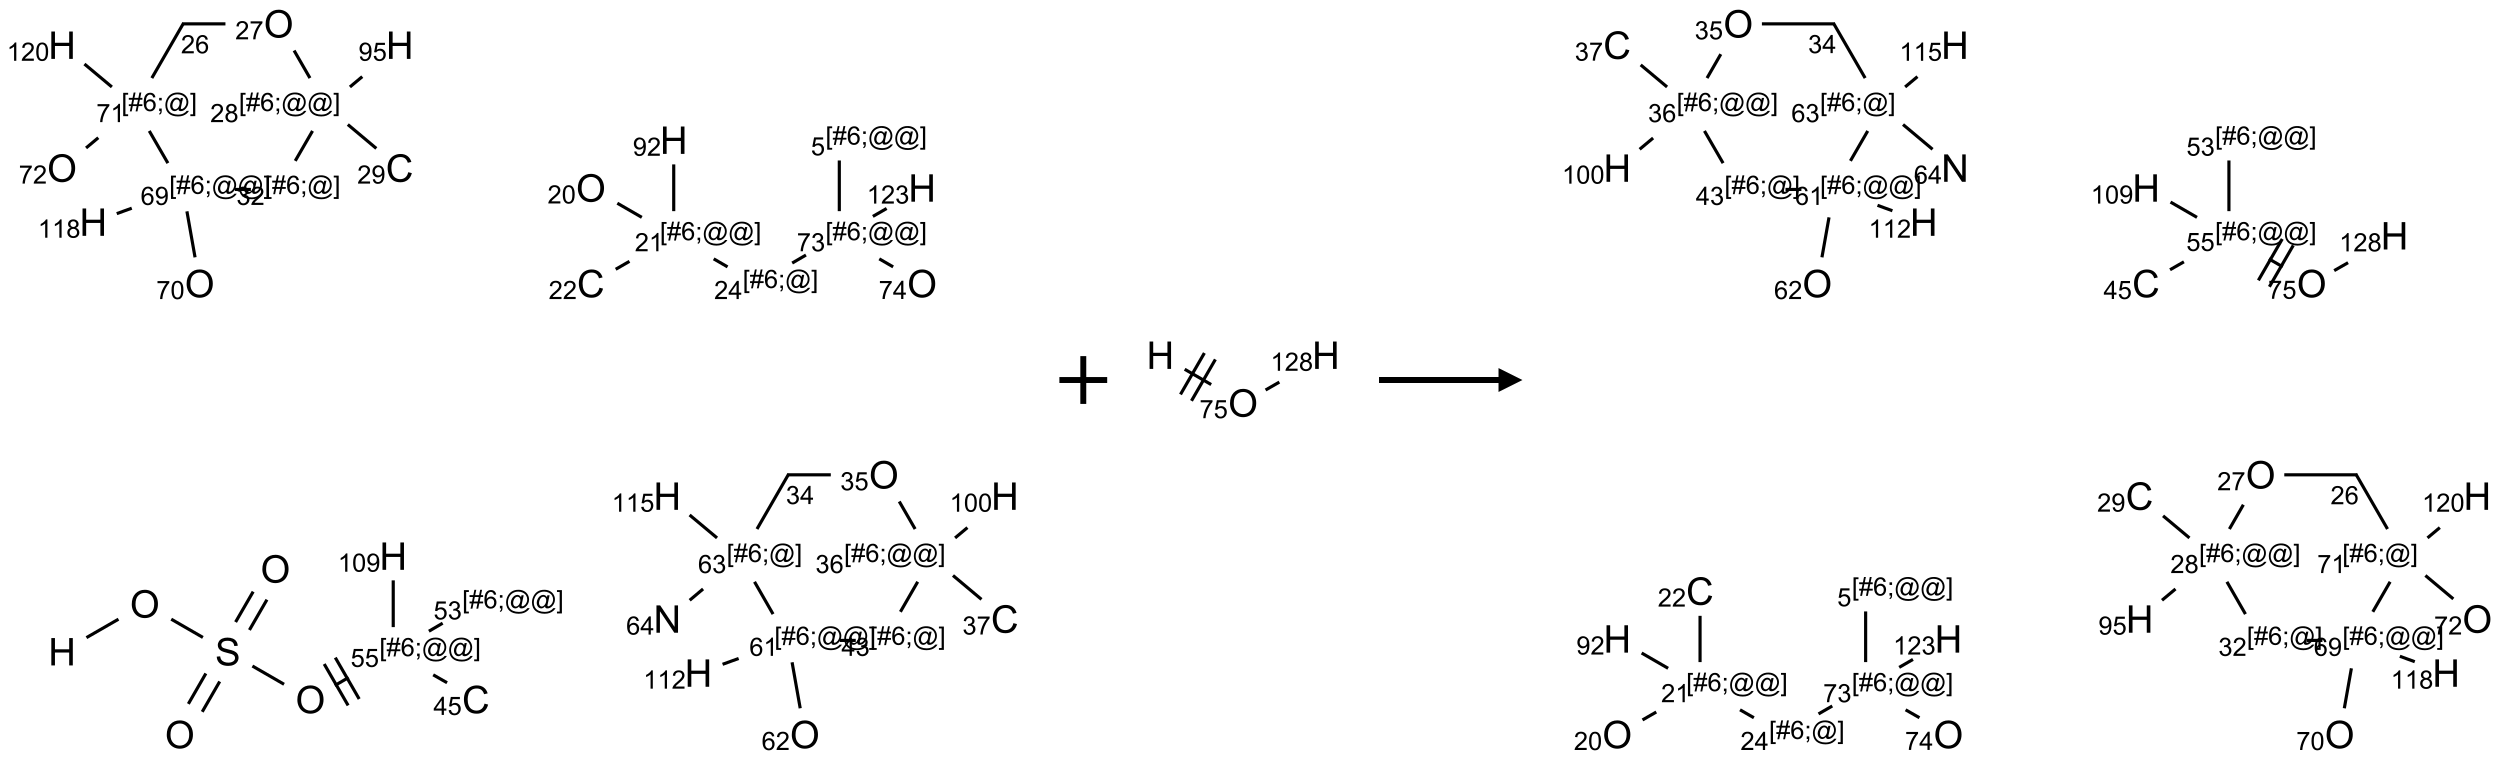 <?xml version="1.0" encoding="UTF-8"?>
<svg xmlns="http://www.w3.org/2000/svg" xmlns:xlink="http://www.w3.org/1999/xlink" width="1046" height="318" viewBox="0 0 1046 318">
<defs>
<g>
<g id="glyph-0-0">
<path d="M 2 0 L 2 -10 L 10 -10 L 10 0 Z M 2.25 -0.25 L 9.75 -0.25 L 9.75 -9.75 L 2.25 -9.75 Z M 2.25 -0.25 "/>
</g>
<g id="glyph-0-1">
<path d="M 1.281 0 L 1.281 -11.453 L 2.797 -11.453 L 2.797 -6.75 L 8.75 -6.75 L 8.75 -11.453 L 10.266 -11.453 L 10.266 0 L 8.75 0 L 8.75 -5.398 L 2.797 -5.398 L 2.797 0 Z M 1.281 0 "/>
</g>
<g id="glyph-0-2">
<path d="M 0.773 -5.578 C 0.773 -7.48 1.285 -8.969 2.305 -10.043 C 3.324 -11.117 4.645 -11.656 6.258 -11.656 C 7.316 -11.656 8.27 -11.402 9.117 -10.898 C 9.965 -10.395 10.613 -9.688 11.059 -8.785 C 11.504 -7.883 11.727 -6.855 11.727 -5.711 C 11.727 -4.551 11.492 -3.512 11.023 -2.594 C 10.555 -1.676 9.891 -0.984 9.031 -0.512 C 8.172 -0.039 7.246 0.195 6.25 0.195 C 5.172 0.195 4.207 -0.066 3.359 -0.586 C 2.512 -1.105 1.867 -1.816 1.43 -2.719 C 0.992 -3.621 0.773 -4.574 0.773 -5.578 Z M 2.336 -5.555 C 2.336 -4.176 2.707 -3.086 3.449 -2.293 C 4.191 -1.5 5.121 -1.102 6.242 -1.102 C 7.383 -1.102 8.32 -1.504 9.059 -2.305 C 9.797 -3.105 10.164 -4.246 10.164 -5.719 C 10.164 -6.652 10.008 -7.465 9.691 -8.16 C 9.375 -8.855 8.914 -9.395 8.309 -9.777 C 7.703 -10.16 7.02 -10.352 6.266 -10.352 C 5.191 -10.352 4.27 -9.984 3.496 -9.246 C 2.723 -8.508 2.336 -7.277 2.336 -5.555 Z M 2.336 -5.555 "/>
</g>
<g id="glyph-0-3">
<path d="M 0.719 -3.68 L 2.148 -3.805 C 2.215 -3.23 2.375 -2.762 2.621 -2.395 C 2.867 -2.027 3.254 -1.73 3.773 -1.504 C 4.293 -1.277 4.879 -1.164 5.531 -1.164 C 6.109 -1.164 6.621 -1.25 7.062 -1.422 C 7.504 -1.594 7.836 -1.828 8.051 -2.129 C 8.266 -2.43 8.375 -2.754 8.375 -3.109 C 8.375 -3.469 8.27 -3.781 8.062 -4.051 C 7.855 -4.32 7.512 -4.543 7.031 -4.727 C 6.723 -4.848 6.043 -5.031 4.992 -5.285 C 3.941 -5.539 3.203 -5.777 2.781 -6 C 2.234 -6.285 1.828 -6.641 1.559 -7.066 C 1.289 -7.492 1.156 -7.965 1.156 -8.492 C 1.156 -9.07 1.32 -9.609 1.648 -10.113 C 1.977 -10.617 2.457 -10.996 3.086 -11.258 C 3.715 -11.52 4.418 -11.648 5.188 -11.648 C 6.035 -11.648 6.785 -11.512 7.434 -11.238 C 8.082 -10.965 8.582 -10.562 8.93 -10.031 C 9.277 -9.5 9.465 -8.898 9.492 -8.227 L 8.039 -8.117 C 7.961 -8.84 7.695 -9.387 7.246 -9.758 C 6.797 -10.129 6.129 -10.312 5.25 -10.312 C 4.332 -10.312 3.664 -10.145 3.246 -9.809 C 2.828 -9.473 2.617 -9.066 2.617 -8.594 C 2.617 -8.184 2.766 -7.844 3.062 -7.578 C 3.355 -7.312 4.117 -7.039 5.348 -6.762 C 6.578 -6.484 7.426 -6.238 7.883 -6.031 C 8.551 -5.723 9.043 -5.336 9.359 -4.863 C 9.676 -4.391 9.836 -3.848 9.836 -3.234 C 9.836 -2.625 9.66 -2.051 9.312 -1.512 C 8.965 -0.973 8.461 -0.555 7.809 -0.254 C 7.156 0.047 6.418 0.195 5.602 0.195 C 4.566 0.195 3.695 0.043 2.996 -0.258 C 2.297 -0.559 1.746 -1.016 1.348 -1.621 C 0.949 -2.227 0.738 -2.914 0.719 -3.68 Z M 0.719 -3.68 "/>
</g>
<g id="glyph-0-4">
<path d="M 9.406 -4.016 L 10.922 -3.633 C 10.605 -2.387 10.031 -1.438 9.207 -0.785 C 8.383 -0.133 7.371 0.195 6.18 0.195 C 4.945 0.195 3.941 -0.055 3.168 -0.559 C 2.395 -1.062 1.805 -1.789 1.402 -2.742 C 1 -3.695 0.797 -4.719 0.797 -5.812 C 0.797 -7.004 1.023 -8.047 1.48 -8.934 C 1.938 -9.82 2.586 -10.496 3.426 -10.957 C 4.266 -11.418 5.191 -11.648 6.203 -11.648 C 7.348 -11.648 8.312 -11.355 9.094 -10.773 C 9.875 -10.191 10.418 -9.371 10.727 -8.312 L 9.234 -7.961 C 8.969 -8.793 8.582 -9.402 8.078 -9.781 C 7.574 -10.16 6.938 -10.352 6.172 -10.352 C 5.293 -10.352 4.555 -10.141 3.965 -9.719 C 3.375 -9.297 2.957 -8.73 2.719 -8.02 C 2.48 -7.309 2.359 -6.574 2.359 -5.82 C 2.359 -4.848 2.5 -3.996 2.785 -3.27 C 3.07 -2.543 3.512 -2 4.109 -1.641 C 4.707 -1.281 5.355 -1.102 6.055 -1.102 C 6.902 -1.102 7.621 -1.348 8.211 -1.836 C 8.801 -2.324 9.199 -3.051 9.406 -4.016 Z M 9.406 -4.016 "/>
</g>
<g id="glyph-0-5">
<path d="M 1.219 0 L 1.219 -11.453 L 2.773 -11.453 L 8.789 -2.461 L 8.789 -11.453 L 10.242 -11.453 L 10.242 0 L 8.688 0 L 2.672 -9 L 2.672 0 Z M 1.219 0 "/>
</g>
<g id="glyph-1-0">
<path d="M 1.332 0 L 1.332 -6.668 L 6.668 -6.668 L 6.668 0 Z M 1.5 -0.168 L 6.5 -0.168 L 6.5 -6.5 L 1.5 -6.5 Z M 1.5 -0.168 "/>
</g>
<g id="glyph-1-1">
<path d="M 0.723 2.121 L 0.723 -7.637 L 2.793 -7.637 L 2.793 -6.859 L 1.66 -6.859 L 1.66 1.344 L 2.793 1.344 L 2.793 2.121 Z M 0.723 2.121 "/>
</g>
<g id="glyph-1-2">
<path d="M 0.535 0.129 L 0.988 -2.09 L 0.109 -2.09 L 0.109 -2.863 L 1.145 -2.863 L 1.531 -4.754 L 0.109 -4.754 L 0.109 -5.531 L 1.688 -5.531 L 2.141 -7.766 L 2.922 -7.766 L 2.469 -5.531 L 4.109 -5.531 L 4.562 -7.766 L 5.348 -7.766 L 4.895 -5.531 L 5.797 -5.531 L 5.797 -4.754 L 4.738 -4.754 L 4.348 -2.863 L 5.797 -2.863 L 5.797 -2.09 L 4.191 -2.09 L 3.738 0.129 L 2.957 0.129 L 3.406 -2.09 L 1.77 -2.09 L 1.316 0.129 Z M 1.926 -2.863 L 3.562 -2.863 L 3.953 -4.754 L 2.312 -4.754 Z M 1.926 -2.863 "/>
</g>
<g id="glyph-1-3">
<path d="M 5.309 -5.766 L 4.375 -5.691 C 4.293 -6.059 4.172 -6.328 4.02 -6.496 C 3.766 -6.762 3.453 -6.895 3.082 -6.895 C 2.785 -6.895 2.523 -6.812 2.297 -6.645 C 2 -6.43 1.77 -6.117 1.598 -5.703 C 1.43 -5.289 1.34 -4.703 1.332 -3.938 C 1.559 -4.281 1.836 -4.535 2.16 -4.703 C 2.488 -4.871 2.828 -4.953 3.188 -4.953 C 3.812 -4.953 4.344 -4.723 4.785 -4.262 C 5.223 -3.801 5.441 -3.207 5.441 -2.48 C 5.441 -2 5.34 -1.555 5.133 -1.145 C 4.926 -0.73 4.641 -0.418 4.281 -0.199 C 3.922 0.02 3.512 0.129 3.051 0.129 C 2.27 0.129 1.633 -0.156 1.141 -0.73 C 0.648 -1.305 0.402 -2.254 0.402 -3.574 C 0.402 -5.051 0.672 -6.121 1.219 -6.793 C 1.695 -7.375 2.336 -7.668 3.141 -7.668 C 3.742 -7.668 4.234 -7.5 4.617 -7.16 C 5 -6.824 5.23 -6.359 5.309 -5.766 Z M 1.48 -2.473 C 1.48 -2.152 1.547 -1.844 1.684 -1.547 C 1.82 -1.25 2.016 -1.027 2.262 -0.871 C 2.508 -0.719 2.766 -0.641 3.035 -0.641 C 3.434 -0.641 3.773 -0.801 4.059 -1.121 C 4.344 -1.441 4.484 -1.875 4.484 -2.422 C 4.484 -2.949 4.344 -3.367 4.062 -3.668 C 3.781 -3.973 3.426 -4.125 3 -4.125 C 2.578 -4.125 2.219 -3.973 1.922 -3.668 C 1.625 -3.363 1.48 -2.969 1.48 -2.473 Z M 1.48 -2.473 "/>
</g>
<g id="glyph-1-4">
<path d="M 0.949 -4.465 L 0.949 -5.531 L 2.016 -5.531 L 2.016 -4.465 Z M 0.949 0 L 0.949 -1.066 L 2.016 -1.066 L 2.016 0 C 2.016 0.391 1.945 0.711 1.809 0.949 C 1.668 1.191 1.449 1.379 1.145 1.512 L 0.887 1.109 C 1.082 1.023 1.23 0.895 1.324 0.727 C 1.418 0.559 1.469 0.316 1.48 0 Z M 0.949 0 "/>
</g>
<g id="glyph-1-5">
<path d="M 6.047 -0.848 C 5.82 -0.59 5.57 -0.379 5.289 -0.223 C 5.008 -0.062 4.73 0.016 4.449 0.016 C 4.141 0.016 3.84 -0.074 3.547 -0.254 C 3.254 -0.434 3.02 -0.715 2.836 -1.09 C 2.652 -1.465 2.562 -1.875 2.562 -2.324 C 2.562 -2.875 2.703 -3.43 2.988 -3.98 C 3.27 -4.535 3.621 -4.953 4.043 -5.23 C 4.461 -5.508 4.871 -5.645 5.266 -5.645 C 5.566 -5.645 5.855 -5.566 6.129 -5.41 C 6.402 -5.25 6.641 -5.012 6.84 -4.688 L 7.016 -5.496 L 7.949 -5.496 L 7.199 -2 C 7.094 -1.516 7.043 -1.246 7.043 -1.191 C 7.043 -1.098 7.078 -1.02 7.148 -0.949 C 7.219 -0.883 7.305 -0.848 7.406 -0.848 C 7.59 -0.848 7.832 -0.953 8.129 -1.168 C 8.527 -1.445 8.84 -1.816 9.07 -2.285 C 9.301 -2.75 9.418 -3.234 9.418 -3.73 C 9.418 -4.309 9.27 -4.852 8.973 -5.355 C 8.676 -5.859 8.23 -6.262 7.645 -6.562 C 7.055 -6.863 6.406 -7.016 5.691 -7.016 C 4.879 -7.016 4.137 -6.824 3.465 -6.445 C 2.793 -6.066 2.273 -5.52 1.902 -4.809 C 1.535 -4.098 1.348 -3.34 1.348 -2.527 C 1.348 -1.676 1.535 -0.941 1.902 -0.328 C 2.273 0.285 2.809 0.742 3.508 1.035 C 4.207 1.328 4.984 1.473 5.832 1.473 C 6.742 1.473 7.504 1.32 8.121 1.016 C 8.734 0.711 9.195 0.34 9.5 -0.098 L 10.441 -0.098 C 10.266 0.266 9.961 0.637 9.531 1.016 C 9.102 1.395 8.59 1.695 7.996 1.914 C 7.402 2.133 6.688 2.246 5.848 2.246 C 5.078 2.246 4.367 2.145 3.715 1.949 C 3.066 1.75 2.512 1.453 2.051 1.055 C 1.594 0.656 1.25 0.199 1.016 -0.316 C 0.723 -0.973 0.578 -1.684 0.578 -2.441 C 0.578 -3.289 0.75 -4.098 1.098 -4.863 C 1.523 -5.805 2.125 -6.527 2.902 -7.027 C 3.684 -7.527 4.629 -7.777 5.738 -7.777 C 6.602 -7.777 7.375 -7.602 8.059 -7.246 C 8.746 -6.895 9.285 -6.371 9.684 -5.672 C 10.02 -5.07 10.188 -4.418 10.188 -3.715 C 10.188 -2.707 9.832 -1.812 9.125 -1.031 C 8.492 -0.328 7.801 0.02 7.051 0.02 C 6.812 0.02 6.617 -0.016 6.473 -0.09 C 6.324 -0.16 6.215 -0.266 6.145 -0.402 C 6.102 -0.488 6.066 -0.637 6.047 -0.848 Z M 3.527 -2.262 C 3.527 -1.785 3.641 -1.414 3.863 -1.152 C 4.09 -0.887 4.348 -0.754 4.641 -0.754 C 4.836 -0.754 5.039 -0.812 5.254 -0.93 C 5.469 -1.047 5.676 -1.219 5.871 -1.449 C 6.066 -1.676 6.23 -1.969 6.355 -2.32 C 6.48 -2.672 6.543 -3.027 6.543 -3.379 C 6.543 -3.852 6.426 -4.219 6.191 -4.48 C 5.957 -4.738 5.672 -4.871 5.332 -4.871 C 5.109 -4.871 4.902 -4.812 4.707 -4.699 C 4.512 -4.586 4.32 -4.406 4.137 -4.156 C 3.953 -3.906 3.805 -3.602 3.691 -3.246 C 3.582 -2.887 3.527 -2.559 3.527 -2.262 Z M 3.527 -2.262 "/>
</g>
<g id="glyph-1-6">
<path d="M 2.27 2.121 L 0.203 2.121 L 0.203 1.344 L 1.332 1.344 L 1.332 -6.859 L 0.203 -6.859 L 0.203 -7.637 L 2.27 -7.637 Z M 2.27 2.121 "/>
</g>
<g id="glyph-1-7">
<path d="M 0.441 -2 L 1.426 -2.082 C 1.5 -1.605 1.668 -1.242 1.934 -1.004 C 2.199 -0.762 2.52 -0.641 2.895 -0.641 C 3.348 -0.641 3.73 -0.812 4.043 -1.152 C 4.355 -1.492 4.512 -1.941 4.512 -2.504 C 4.512 -3.039 4.359 -3.461 4.059 -3.77 C 3.758 -4.078 3.367 -4.234 2.879 -4.234 C 2.578 -4.234 2.305 -4.164 2.062 -4.027 C 1.82 -3.891 1.629 -3.715 1.488 -3.496 L 0.609 -3.609 L 1.348 -7.531 L 5.145 -7.531 L 5.145 -6.637 L 2.098 -6.637 L 1.688 -4.582 C 2.145 -4.902 2.625 -5.062 3.129 -5.062 C 3.797 -5.062 4.359 -4.832 4.816 -4.371 C 5.277 -3.91 5.504 -3.312 5.504 -2.59 C 5.504 -1.898 5.305 -1.301 4.902 -0.797 C 4.41 -0.18 3.742 0.129 2.895 0.129 C 2.199 0.129 1.633 -0.062 1.195 -0.453 C 0.758 -0.844 0.504 -1.359 0.441 -2 Z M 0.441 -2 "/>
</g>
<g id="glyph-1-8">
<path d="M 3.973 0 L 3.035 0 L 3.035 -5.973 C 2.809 -5.758 2.516 -5.543 2.148 -5.328 C 1.781 -5.113 1.453 -4.953 1.16 -4.844 L 1.16 -5.75 C 1.684 -5.996 2.145 -6.297 2.535 -6.645 C 2.93 -6.996 3.207 -7.336 3.371 -7.668 L 3.973 -7.668 Z M 3.973 0 "/>
</g>
<g id="glyph-1-9">
<path d="M 0.441 -3.766 C 0.441 -4.668 0.535 -5.395 0.723 -5.945 C 0.906 -6.496 1.184 -6.922 1.551 -7.219 C 1.918 -7.516 2.375 -7.668 2.934 -7.668 C 3.344 -7.668 3.703 -7.586 4.012 -7.418 C 4.32 -7.254 4.574 -7.016 4.777 -6.707 C 4.977 -6.395 5.137 -6.016 5.25 -5.57 C 5.363 -5.125 5.422 -4.523 5.422 -3.766 C 5.422 -2.871 5.328 -2.148 5.145 -1.598 C 4.961 -1.047 4.688 -0.621 4.32 -0.32 C 3.953 -0.02 3.492 0.129 2.934 0.129 C 2.195 0.129 1.617 -0.133 1.199 -0.66 C 0.695 -1.297 0.441 -2.332 0.441 -3.766 Z M 1.406 -3.766 C 1.406 -2.512 1.555 -1.68 1.848 -1.262 C 2.141 -0.848 2.5 -0.641 2.934 -0.641 C 3.363 -0.641 3.727 -0.848 4.02 -1.266 C 4.312 -1.684 4.457 -2.516 4.457 -3.766 C 4.457 -5.023 4.312 -5.859 4.02 -6.27 C 3.727 -6.684 3.359 -6.891 2.922 -6.891 C 2.492 -6.891 2.148 -6.707 1.891 -6.344 C 1.566 -5.879 1.406 -5.02 1.406 -3.766 Z M 1.406 -3.766 "/>
</g>
<g id="glyph-1-10">
<path d="M 0.582 -1.766 L 1.484 -1.848 C 1.562 -1.426 1.707 -1.117 1.922 -0.926 C 2.137 -0.734 2.414 -0.641 2.75 -0.641 C 3.039 -0.641 3.289 -0.707 3.508 -0.84 C 3.727 -0.973 3.902 -1.148 4.043 -1.367 C 4.18 -1.586 4.297 -1.887 4.391 -2.262 C 4.484 -2.637 4.531 -3.016 4.531 -3.406 C 4.531 -3.449 4.531 -3.512 4.527 -3.594 C 4.34 -3.297 4.082 -3.055 3.758 -2.867 C 3.434 -2.68 3.082 -2.59 2.703 -2.59 C 2.07 -2.59 1.535 -2.816 1.098 -3.277 C 0.66 -3.734 0.441 -4.34 0.441 -5.09 C 0.441 -5.863 0.672 -6.484 1.129 -6.957 C 1.586 -7.43 2.156 -7.668 2.844 -7.668 C 3.34 -7.668 3.793 -7.531 4.207 -7.266 C 4.617 -7 4.93 -6.617 5.145 -6.121 C 5.355 -5.629 5.465 -4.91 5.465 -3.973 C 5.465 -2.996 5.359 -2.223 5.145 -1.645 C 4.934 -1.066 4.617 -0.625 4.199 -0.324 C 3.781 -0.02 3.293 0.129 2.73 0.129 C 2.133 0.129 1.645 -0.035 1.266 -0.367 C 0.887 -0.699 0.66 -1.164 0.582 -1.766 Z M 4.422 -5.137 C 4.422 -5.676 4.277 -6.102 3.992 -6.418 C 3.707 -6.734 3.359 -6.891 2.957 -6.891 C 2.543 -6.891 2.18 -6.719 1.871 -6.379 C 1.562 -6.039 1.406 -5.598 1.406 -5.059 C 1.406 -4.57 1.555 -4.176 1.848 -3.871 C 2.141 -3.566 2.5 -3.418 2.934 -3.418 C 3.367 -3.418 3.723 -3.57 4.004 -3.871 C 4.281 -4.176 4.422 -4.598 4.422 -5.137 Z M 4.422 -5.137 "/>
</g>
<g id="glyph-1-11">
<path d="M 3.449 0 L 3.449 -1.828 L 0.137 -1.828 L 0.137 -2.688 L 3.621 -7.637 L 4.387 -7.637 L 4.387 -2.688 L 5.418 -2.688 L 5.418 -1.828 L 4.387 -1.828 L 4.387 0 Z M 3.449 -2.688 L 3.449 -6.129 L 1.059 -2.688 Z M 3.449 -2.688 "/>
</g>
<g id="glyph-1-12">
<path d="M 0.449 -2.016 L 1.387 -2.141 C 1.492 -1.609 1.676 -1.227 1.934 -0.992 C 2.191 -0.758 2.508 -0.641 2.879 -0.641 C 3.32 -0.641 3.695 -0.793 3.996 -1.098 C 4.301 -1.402 4.453 -1.781 4.453 -2.234 C 4.453 -2.664 4.312 -3.02 4.031 -3.301 C 3.75 -3.578 3.391 -3.719 2.957 -3.719 C 2.781 -3.719 2.562 -3.684 2.297 -3.613 L 2.402 -4.438 C 2.465 -4.43 2.516 -4.426 2.551 -4.426 C 2.949 -4.426 3.312 -4.531 3.629 -4.738 C 3.949 -4.949 4.109 -5.27 4.109 -5.703 C 4.109 -6.047 3.992 -6.332 3.762 -6.559 C 3.527 -6.785 3.227 -6.895 2.859 -6.895 C 2.496 -6.895 2.191 -6.781 1.949 -6.551 C 1.707 -6.324 1.547 -5.98 1.48 -5.52 L 0.543 -5.688 C 0.656 -6.316 0.918 -6.805 1.324 -7.148 C 1.73 -7.492 2.234 -7.668 2.84 -7.668 C 3.254 -7.668 3.641 -7.578 3.988 -7.398 C 4.34 -7.219 4.609 -6.977 4.793 -6.668 C 4.98 -6.359 5.074 -6.031 5.074 -5.684 C 5.074 -5.352 4.984 -5.051 4.809 -4.781 C 4.629 -4.512 4.367 -4.297 4.02 -4.137 C 4.473 -4.031 4.824 -3.816 5.074 -3.488 C 5.324 -3.16 5.449 -2.75 5.449 -2.254 C 5.449 -1.59 5.203 -1.023 4.719 -0.559 C 4.234 -0.098 3.617 0.137 2.875 0.137 C 2.203 0.137 1.648 -0.062 1.207 -0.465 C 0.762 -0.863 0.512 -1.379 0.449 -2.016 Z M 0.449 -2.016 "/>
</g>
<g id="glyph-1-13">
<path d="M 0.504 -6.637 L 0.504 -7.535 L 5.449 -7.535 L 5.449 -6.809 C 4.961 -6.289 4.48 -5.602 4.004 -4.746 C 3.527 -3.887 3.156 -3.004 2.895 -2.098 C 2.707 -1.461 2.59 -0.762 2.535 0 L 1.574 0 C 1.582 -0.602 1.703 -1.328 1.926 -2.176 C 2.152 -3.027 2.477 -3.848 2.898 -4.637 C 3.32 -5.426 3.77 -6.094 4.246 -6.637 Z M 0.504 -6.637 "/>
</g>
<g id="glyph-1-14">
<path d="M 5.371 -0.902 L 5.371 0 L 0.324 0 C 0.316 -0.227 0.352 -0.441 0.434 -0.652 C 0.562 -0.996 0.766 -1.332 1.051 -1.668 C 1.332 -2 1.742 -2.387 2.277 -2.824 C 3.105 -3.504 3.668 -4.043 3.957 -4.441 C 4.25 -4.84 4.395 -5.215 4.395 -5.566 C 4.395 -5.938 4.262 -6.254 3.996 -6.508 C 3.73 -6.762 3.387 -6.891 2.957 -6.891 C 2.508 -6.891 2.145 -6.754 1.875 -6.484 C 1.605 -6.215 1.469 -5.84 1.465 -5.359 L 0.5 -5.457 C 0.566 -6.176 0.812 -6.727 1.246 -7.102 C 1.676 -7.477 2.254 -7.668 2.98 -7.668 C 3.711 -7.668 4.293 -7.465 4.719 -7.059 C 5.145 -6.652 5.359 -6.148 5.359 -5.547 C 5.359 -5.242 5.297 -4.941 5.172 -4.645 C 5.047 -4.352 4.84 -4.039 4.551 -3.715 C 4.262 -3.387 3.777 -2.938 3.105 -2.371 C 2.543 -1.898 2.18 -1.578 2.02 -1.41 C 1.859 -1.242 1.73 -1.07 1.625 -0.902 Z M 5.371 -0.902 "/>
</g>
<g id="glyph-1-15">
<path d="M 1.887 -4.141 C 1.496 -4.281 1.207 -4.484 1.02 -4.75 C 0.832 -5.016 0.738 -5.328 0.738 -5.699 C 0.738 -6.254 0.938 -6.719 1.34 -7.098 C 1.738 -7.477 2.27 -7.668 2.934 -7.668 C 3.598 -7.668 4.137 -7.473 4.543 -7.086 C 4.949 -6.699 5.152 -6.227 5.152 -5.672 C 5.152 -5.316 5.059 -5.008 4.871 -4.746 C 4.688 -4.484 4.406 -4.281 4.027 -4.141 C 4.496 -3.988 4.852 -3.742 5.098 -3.402 C 5.34 -3.062 5.465 -2.656 5.465 -2.184 C 5.465 -1.531 5.234 -0.98 4.77 -0.535 C 4.309 -0.09 3.703 0.129 2.949 0.129 C 2.195 0.129 1.586 -0.094 1.125 -0.539 C 0.664 -0.984 0.434 -1.543 0.434 -2.207 C 0.434 -2.703 0.559 -3.121 0.809 -3.457 C 1.062 -3.793 1.422 -4.02 1.887 -4.141 Z M 1.699 -5.73 C 1.699 -5.367 1.812 -5.074 2.047 -4.844 C 2.281 -4.613 2.582 -4.5 2.953 -4.5 C 3.312 -4.5 3.609 -4.613 3.84 -4.84 C 4.07 -5.066 4.188 -5.348 4.188 -5.676 C 4.188 -6.02 4.07 -6.309 3.832 -6.543 C 3.594 -6.777 3.297 -6.895 2.941 -6.895 C 2.586 -6.895 2.289 -6.781 2.051 -6.551 C 1.816 -6.324 1.699 -6.047 1.699 -5.73 Z M 1.395 -2.203 C 1.395 -1.938 1.461 -1.676 1.586 -1.426 C 1.711 -1.176 1.902 -0.984 2.152 -0.848 C 2.402 -0.711 2.672 -0.641 2.957 -0.641 C 3.406 -0.641 3.777 -0.785 4.066 -1.074 C 4.359 -1.363 4.504 -1.727 4.504 -2.172 C 4.504 -2.625 4.355 -2.996 4.055 -3.293 C 3.754 -3.586 3.379 -3.734 2.926 -3.734 C 2.484 -3.734 2.121 -3.59 1.832 -3.297 C 1.543 -3.004 1.395 -2.641 1.395 -2.203 Z M 1.395 -2.203 "/>
</g>
</g>
</defs>
<path fill="none" stroke-width="0.033" stroke-linecap="butt" stroke-linejoin="miter" stroke="rgb(0%, 0%, 0%)" stroke-opacity="1" stroke-miterlimit="10" d="M 0.255 6.42 L 0.59 6.227 " transform="matrix(40, 0, 0, 40, 25.967, 9.984)"/>
<path fill="none" stroke-width="0.033" stroke-linecap="butt" stroke-linejoin="miter" stroke="rgb(0%, 0%, 0%)" stroke-opacity="1" stroke-miterlimit="10" d="M 1.142 6.227 L 1.473 6.418 " transform="matrix(40, 0, 0, 40, 25.967, 9.984)"/>
<path fill="none" stroke-width="0.033" stroke-linecap="butt" stroke-linejoin="miter" stroke="rgb(0%, 0%, 0%)" stroke-opacity="1" stroke-miterlimit="10" d="M 1.504 6.795 L 1.321 7.113 " transform="matrix(40, 0, 0, 40, 25.967, 9.984)"/>
<path fill="none" stroke-width="0.033" stroke-linecap="butt" stroke-linejoin="miter" stroke="rgb(0%, 0%, 0%)" stroke-opacity="1" stroke-miterlimit="10" d="M 1.649 6.879 L 1.466 7.196 " transform="matrix(40, 0, 0, 40, 25.967, 9.984)"/>
<path fill="none" stroke-width="0.033" stroke-linecap="butt" stroke-linejoin="miter" stroke="rgb(0%, 0%, 0%)" stroke-opacity="1" stroke-miterlimit="10" d="M 1.96 6.34 L 2.143 6.023 " transform="matrix(40, 0, 0, 40, 25.967, 9.984)"/>
<path fill="none" stroke-width="0.033" stroke-linecap="butt" stroke-linejoin="miter" stroke="rgb(0%, 0%, 0%)" stroke-opacity="1" stroke-miterlimit="10" d="M 1.815 6.257 L 1.999 5.939 " transform="matrix(40, 0, 0, 40, 25.967, 9.984)"/>
<path fill="none" stroke-width="0.033" stroke-linecap="butt" stroke-linejoin="miter" stroke="rgb(0%, 0%, 0%)" stroke-opacity="1" stroke-miterlimit="10" d="M 1.991 6.717 L 2.322 6.908 " transform="matrix(40, 0, 0, 40, 25.967, 9.984)"/>
<path fill="none" stroke-width="0.033" stroke-linecap="butt" stroke-linejoin="miter" stroke="rgb(0%, 0%, 0%)" stroke-opacity="1" stroke-miterlimit="10" d="M 2.853 6.921 L 2.997 6.837 " transform="matrix(40, 0, 0, 40, 25.967, 9.984)"/>
<path fill="none" stroke-width="0.033" stroke-linecap="butt" stroke-linejoin="miter" stroke="rgb(0%, 0%, 0%)" stroke-opacity="1" stroke-miterlimit="10" d="M 3.108 7.062 L 2.858 6.629 " transform="matrix(40, 0, 0, 40, 25.967, 9.984)"/>
<path fill="none" stroke-width="0.033" stroke-linecap="butt" stroke-linejoin="miter" stroke="rgb(0%, 0%, 0%)" stroke-opacity="1" stroke-miterlimit="10" d="M 2.992 7.129 L 2.742 6.696 " transform="matrix(40, 0, 0, 40, 25.967, 9.984)"/>
<path fill="none" stroke-width="0.033" stroke-linecap="butt" stroke-linejoin="miter" stroke="rgb(0%, 0%, 0%)" stroke-opacity="1" stroke-miterlimit="10" d="M 3.464 6.31 L 3.464 5.821 " transform="matrix(40, 0, 0, 40, 25.967, 9.984)"/>
<path fill="none" stroke-width="0.033" stroke-linecap="butt" stroke-linejoin="miter" stroke="rgb(0%, 0%, 0%)" stroke-opacity="1" stroke-miterlimit="10" d="M 3.882 6.809 L 4.027 6.892 " transform="matrix(40, 0, 0, 40, 25.967, 9.984)"/>
<path fill="none" stroke-width="0.033" stroke-linecap="butt" stroke-linejoin="miter" stroke="rgb(0%, 0%, 0%)" stroke-opacity="1" stroke-miterlimit="10" d="M 3.837 6.353 L 3.981 6.269 " transform="matrix(40, 0, 0, 40, 25.967, 9.984)"/>
<path fill="none" stroke-width="0.033" stroke-linecap="butt" stroke-linejoin="miter" stroke="rgb(0%, 0%, 0%)" stroke-opacity="1" stroke-miterlimit="10" d="M 9.617 6.02 L 9.319 5.77 " transform="matrix(40, 0, 0, 40, 25.967, 9.984)"/>
<path fill="none" stroke-width="0.033" stroke-linecap="butt" stroke-linejoin="miter" stroke="rgb(0%, 0%, 0%)" stroke-opacity="1" stroke-miterlimit="10" d="M 8.95 5.836 L 8.769 6.15 " transform="matrix(40, 0, 0, 40, 25.967, 9.984)"/>
<path fill="none" stroke-width="0.033" stroke-linecap="butt" stroke-linejoin="miter" stroke="rgb(0%, 0%, 0%)" stroke-opacity="1" stroke-miterlimit="10" d="M 8.302 6.449 L 8.135 6.449 " transform="matrix(40, 0, 0, 40, 25.967, 9.984)"/>
<path fill="none" stroke-width="0.033" stroke-linecap="butt" stroke-linejoin="miter" stroke="rgb(0%, 0%, 0%)" stroke-opacity="1" stroke-miterlimit="10" d="M 7.437 6.174 L 7.243 5.836 " transform="matrix(40, 0, 0, 40, 25.967, 9.984)"/>
<path fill="none" stroke-width="0.033" stroke-linecap="butt" stroke-linejoin="miter" stroke="rgb(0%, 0%, 0%)" stroke-opacity="1" stroke-miterlimit="10" d="M 7.269 5.284 L 7.601 4.708 " transform="matrix(40, 0, 0, 40, 25.967, 9.984)"/>
<path fill="none" stroke-width="0.033" stroke-linecap="butt" stroke-linejoin="miter" stroke="rgb(0%, 0%, 0%)" stroke-opacity="1" stroke-miterlimit="10" d="M 7.587 4.717 L 8.041 4.717 " transform="matrix(40, 0, 0, 40, 25.967, 9.984)"/>
<path fill="none" stroke-width="0.033" stroke-linecap="butt" stroke-linejoin="miter" stroke="rgb(0%, 0%, 0%)" stroke-opacity="1" stroke-miterlimit="10" d="M 8.757 4.996 L 8.923 5.284 " transform="matrix(40, 0, 0, 40, 25.967, 9.984)"/>
<path fill="none" stroke-width="0.033" stroke-linecap="butt" stroke-linejoin="miter" stroke="rgb(0%, 0%, 0%)" stroke-opacity="1" stroke-miterlimit="10" d="M 6.705 5.911 L 6.565 6.029 " transform="matrix(40, 0, 0, 40, 25.967, 9.984)"/>
<path fill="none" stroke-width="0.033" stroke-linecap="butt" stroke-linejoin="miter" stroke="rgb(0%, 0%, 0%)" stroke-opacity="1" stroke-miterlimit="10" d="M 6.851 5.377 L 6.564 5.137 " transform="matrix(40, 0, 0, 40, 25.967, 9.984)"/>
<path fill="none" stroke-width="0.033" stroke-linecap="butt" stroke-linejoin="miter" stroke="rgb(0%, 0%, 0%)" stroke-opacity="1" stroke-miterlimit="10" d="M 7.636 6.678 L 7.721 7.159 " transform="matrix(40, 0, 0, 40, 25.967, 9.984)"/>
<path fill="none" stroke-width="0.033" stroke-linecap="butt" stroke-linejoin="miter" stroke="rgb(0%, 0%, 0%)" stroke-opacity="1" stroke-miterlimit="10" d="M 7.077 6.638 L 6.909 6.699 " transform="matrix(40, 0, 0, 40, 25.967, 9.984)"/>
<path fill="none" stroke-width="0.033" stroke-linecap="butt" stroke-linejoin="miter" stroke="rgb(0%, 0%, 0%)" stroke-opacity="1" stroke-miterlimit="10" d="M 9.341 5.377 L 9.47 5.269 " transform="matrix(40, 0, 0, 40, 25.967, 9.984)"/>
<path fill="none" stroke-width="0.033" stroke-linecap="butt" stroke-linejoin="miter" stroke="rgb(0%, 0%, 0%)" stroke-opacity="1" stroke-miterlimit="10" d="M 3.287 1.303 L 2.989 1.053 " transform="matrix(40, 0, 0, 40, 25.967, 9.984)"/>
<path fill="none" stroke-width="0.033" stroke-linecap="butt" stroke-linejoin="miter" stroke="rgb(0%, 0%, 0%)" stroke-opacity="1" stroke-miterlimit="10" d="M 2.62 1.12 L 2.439 1.433 " transform="matrix(40, 0, 0, 40, 25.967, 9.984)"/>
<path fill="none" stroke-width="0.033" stroke-linecap="butt" stroke-linejoin="miter" stroke="rgb(0%, 0%, 0%)" stroke-opacity="1" stroke-miterlimit="10" d="M 1.975 1.732 L 1.808 1.732 " transform="matrix(40, 0, 0, 40, 25.967, 9.984)"/>
<path fill="none" stroke-width="0.033" stroke-linecap="butt" stroke-linejoin="miter" stroke="rgb(0%, 0%, 0%)" stroke-opacity="1" stroke-miterlimit="10" d="M 1.107 1.457 L 0.912 1.12 " transform="matrix(40, 0, 0, 40, 25.967, 9.984)"/>
<path fill="none" stroke-width="0.033" stroke-linecap="butt" stroke-linejoin="miter" stroke="rgb(0%, 0%, 0%)" stroke-opacity="1" stroke-miterlimit="10" d="M 0.939 0.567 L 1.271 -0.008 " transform="matrix(40, 0, 0, 40, 25.967, 9.984)"/>
<path fill="none" stroke-width="0.033" stroke-linecap="butt" stroke-linejoin="miter" stroke="rgb(0%, 0%, 0%)" stroke-opacity="1" stroke-miterlimit="10" d="M 1.256 0 L 1.709 0 " transform="matrix(40, 0, 0, 40, 25.967, 9.984)"/>
<path fill="none" stroke-width="0.033" stroke-linecap="butt" stroke-linejoin="miter" stroke="rgb(0%, 0%, 0%)" stroke-opacity="1" stroke-miterlimit="10" d="M 2.427 0.279 L 2.593 0.567 " transform="matrix(40, 0, 0, 40, 25.967, 9.984)"/>
<path fill="none" stroke-width="0.033" stroke-linecap="butt" stroke-linejoin="miter" stroke="rgb(0%, 0%, 0%)" stroke-opacity="1" stroke-miterlimit="10" d="M 0.379 1.191 L 0.251 1.298 " transform="matrix(40, 0, 0, 40, 25.967, 9.984)"/>
<path fill="none" stroke-width="0.033" stroke-linecap="butt" stroke-linejoin="miter" stroke="rgb(0%, 0%, 0%)" stroke-opacity="1" stroke-miterlimit="10" d="M 0.521 0.66 L 0.234 0.42 " transform="matrix(40, 0, 0, 40, 25.967, 9.984)"/>
<path fill="none" stroke-width="0.033" stroke-linecap="butt" stroke-linejoin="miter" stroke="rgb(0%, 0%, 0%)" stroke-opacity="1" stroke-miterlimit="10" d="M 1.306 1.961 L 1.391 2.442 " transform="matrix(40, 0, 0, 40, 25.967, 9.984)"/>
<path fill="none" stroke-width="0.033" stroke-linecap="butt" stroke-linejoin="miter" stroke="rgb(0%, 0%, 0%)" stroke-opacity="1" stroke-miterlimit="10" d="M 0.729 1.928 L 0.572 1.985 " transform="matrix(40, 0, 0, 40, 25.967, 9.984)"/>
<path fill="none" stroke-width="0.033" stroke-linecap="butt" stroke-linejoin="miter" stroke="rgb(0%, 0%, 0%)" stroke-opacity="1" stroke-miterlimit="10" d="M 3.011 0.66 L 3.14 0.552 " transform="matrix(40, 0, 0, 40, 25.967, 9.984)"/>
<path fill="none" stroke-width="0.033" stroke-linecap="butt" stroke-linejoin="miter" stroke="rgb(0%, 0%, 0%)" stroke-opacity="1" stroke-miterlimit="10" d="M 5.791 2.567 L 5.935 2.484 " transform="matrix(40, 0, 0, 40, 25.967, 9.984)"/>
<path fill="none" stroke-width="0.033" stroke-linecap="butt" stroke-linejoin="miter" stroke="rgb(0%, 0%, 0%)" stroke-opacity="1" stroke-miterlimit="10" d="M 6.816 2.458 L 6.961 2.542 " transform="matrix(40, 0, 0, 40, 25.967, 9.984)"/>
<path fill="none" stroke-width="0.033" stroke-linecap="butt" stroke-linejoin="miter" stroke="rgb(0%, 0%, 0%)" stroke-opacity="1" stroke-miterlimit="10" d="M 7.637 2.502 L 7.781 2.418 " transform="matrix(40, 0, 0, 40, 25.967, 9.984)"/>
<path fill="none" stroke-width="0.033" stroke-linecap="butt" stroke-linejoin="miter" stroke="rgb(0%, 0%, 0%)" stroke-opacity="1" stroke-miterlimit="10" d="M 8.13 1.959 L 8.13 1.429 " transform="matrix(40, 0, 0, 40, 25.967, 9.984)"/>
<path fill="none" stroke-width="0.033" stroke-linecap="butt" stroke-linejoin="miter" stroke="rgb(0%, 0%, 0%)" stroke-opacity="1" stroke-miterlimit="10" d="M 8.548 2.458 L 8.693 2.542 " transform="matrix(40, 0, 0, 40, 25.967, 9.984)"/>
<path fill="none" stroke-width="0.033" stroke-linecap="butt" stroke-linejoin="miter" stroke="rgb(0%, 0%, 0%)" stroke-opacity="1" stroke-miterlimit="10" d="M 8.481 2.014 L 8.625 1.931 " transform="matrix(40, 0, 0, 40, 25.967, 9.984)"/>
<path fill="none" stroke-width="0.033" stroke-linecap="butt" stroke-linejoin="miter" stroke="rgb(0%, 0%, 0%)" stroke-opacity="1" stroke-miterlimit="10" d="M 6.398 1.959 L 6.398 1.47 " transform="matrix(40, 0, 0, 40, 25.967, 9.984)"/>
<path fill="none" stroke-width="0.033" stroke-linecap="butt" stroke-linejoin="miter" stroke="rgb(0%, 0%, 0%)" stroke-opacity="1" stroke-miterlimit="10" d="M 6.064 2.024 L 5.808 1.876 " transform="matrix(40, 0, 0, 40, 25.967, 9.984)"/>
<g fill="rgb(0%, 0%, 0%)" fill-opacity="1">
<use xlink:href="#glyph-0-1" x="20.195" y="278.418"/>
</g>
<g fill="rgb(0%, 0%, 0%)" fill-opacity="1">
<use xlink:href="#glyph-0-2" x="54.359" y="258.422"/>
</g>
<g fill="rgb(0%, 0%, 0%)" fill-opacity="1">
<use xlink:href="#glyph-0-3" x="89.973" y="278.418"/>
</g>
<g fill="rgb(0%, 0%, 0%)" fill-opacity="1">
<use xlink:href="#glyph-0-2" x="69" y="313.066"/>
</g>
<g fill="rgb(0%, 0%, 0%)" fill-opacity="1">
<use xlink:href="#glyph-0-2" x="109" y="243.781"/>
</g>
<g fill="rgb(0%, 0%, 0%)" fill-opacity="1">
<use xlink:href="#glyph-0-2" x="123.641" y="298.422"/>
</g>
<g fill="rgb(0%, 0%, 0%)" fill-opacity="1">
<use xlink:href="#glyph-1-1" x="158.742" y="274.543"/>
<use xlink:href="#glyph-1-2" x="161.706" y="274.543"/>
<use xlink:href="#glyph-1-3" x="167.638" y="274.543"/>
<use xlink:href="#glyph-1-4" x="173.57" y="274.543"/>
<use xlink:href="#glyph-1-5" x="176.534" y="274.543"/>
<use xlink:href="#glyph-1-5" x="187.362" y="274.543"/>
<use xlink:href="#glyph-1-6" x="198.19" y="274.543"/>
</g>
<g fill="rgb(0%, 0%, 0%)" fill-opacity="1">
<use xlink:href="#glyph-1-7" x="146.695" y="279.039"/>
<use xlink:href="#glyph-1-7" x="152.628" y="279.039"/>
</g>
<g fill="rgb(0%, 0%, 0%)" fill-opacity="1">
<use xlink:href="#glyph-0-1" x="158.758" y="238.418"/>
</g>
<g fill="rgb(0%, 0%, 0%)" fill-opacity="1">
<use xlink:href="#glyph-1-8" x="141.375" y="239.211"/>
<use xlink:href="#glyph-1-9" x="147.307" y="239.211"/>
<use xlink:href="#glyph-1-10" x="153.24" y="239.211"/>
</g>
<g fill="rgb(0%, 0%, 0%)" fill-opacity="1">
<use xlink:href="#glyph-0-4" x="193.312" y="298.418"/>
</g>
<g fill="rgb(0%, 0%, 0%)" fill-opacity="1">
<use xlink:href="#glyph-1-11" x="181.34" y="299.141"/>
<use xlink:href="#glyph-1-7" x="187.272" y="299.141"/>
</g>
<g fill="rgb(0%, 0%, 0%)" fill-opacity="1">
<use xlink:href="#glyph-1-1" x="193.383" y="254.543"/>
<use xlink:href="#glyph-1-2" x="196.346" y="254.543"/>
<use xlink:href="#glyph-1-3" x="202.279" y="254.543"/>
<use xlink:href="#glyph-1-4" x="208.211" y="254.543"/>
<use xlink:href="#glyph-1-5" x="211.174" y="254.543"/>
<use xlink:href="#glyph-1-5" x="222.003" y="254.543"/>
<use xlink:href="#glyph-1-6" x="232.831" y="254.543"/>
</g>
<g fill="rgb(0%, 0%, 0%)" fill-opacity="1">
<use xlink:href="#glyph-1-7" x="181.395" y="259.172"/>
<use xlink:href="#glyph-1-12" x="187.327" y="259.172"/>
</g>
<g fill="rgb(0%, 0%, 0%)" fill-opacity="1">
<use xlink:href="#glyph-0-4" x="414.598" y="264.738"/>
</g>
<g fill="rgb(0%, 0%, 0%)" fill-opacity="1">
<use xlink:href="#glyph-1-12" x="402.68" y="265.492"/>
<use xlink:href="#glyph-1-13" x="408.612" y="265.492"/>
</g>
<g fill="rgb(0%, 0%, 0%)" fill-opacity="1">
<use xlink:href="#glyph-1-1" x="353.156" y="235.152"/>
<use xlink:href="#glyph-1-2" x="356.12" y="235.152"/>
<use xlink:href="#glyph-1-3" x="362.052" y="235.152"/>
<use xlink:href="#glyph-1-4" x="367.984" y="235.152"/>
<use xlink:href="#glyph-1-5" x="370.948" y="235.152"/>
<use xlink:href="#glyph-1-5" x="381.776" y="235.152"/>
<use xlink:href="#glyph-1-6" x="392.604" y="235.152"/>
</g>
<g fill="rgb(0%, 0%, 0%)" fill-opacity="1">
<use xlink:href="#glyph-1-12" x="341.172" y="239.781"/>
<use xlink:href="#glyph-1-3" x="347.104" y="239.781"/>
</g>
<g fill="rgb(0%, 0%, 0%)" fill-opacity="1">
<use xlink:href="#glyph-1-1" x="364.027" y="269.793"/>
<use xlink:href="#glyph-1-2" x="366.991" y="269.793"/>
<use xlink:href="#glyph-1-3" x="372.923" y="269.793"/>
<use xlink:href="#glyph-1-4" x="378.855" y="269.793"/>
<use xlink:href="#glyph-1-5" x="381.819" y="269.793"/>
<use xlink:href="#glyph-1-6" x="392.647" y="269.793"/>
</g>
<g fill="rgb(0%, 0%, 0%)" fill-opacity="1">
<use xlink:href="#glyph-1-11" x="352.039" y="274.422"/>
<use xlink:href="#glyph-1-12" x="357.971" y="274.422"/>
</g>
<g fill="rgb(0%, 0%, 0%)" fill-opacity="1">
<use xlink:href="#glyph-1-1" x="324.027" y="269.793"/>
<use xlink:href="#glyph-1-2" x="326.991" y="269.793"/>
<use xlink:href="#glyph-1-3" x="332.923" y="269.793"/>
<use xlink:href="#glyph-1-4" x="338.855" y="269.793"/>
<use xlink:href="#glyph-1-5" x="341.819" y="269.793"/>
<use xlink:href="#glyph-1-5" x="352.647" y="269.793"/>
<use xlink:href="#glyph-1-6" x="363.475" y="269.793"/>
</g>
<g fill="rgb(0%, 0%, 0%)" fill-opacity="1">
<use xlink:href="#glyph-1-3" x="313.512" y="274.422"/>
<use xlink:href="#glyph-1-8" x="319.444" y="274.422"/>
</g>
<g fill="rgb(0%, 0%, 0%)" fill-opacity="1">
<use xlink:href="#glyph-1-1" x="304.027" y="235.152"/>
<use xlink:href="#glyph-1-2" x="306.991" y="235.152"/>
<use xlink:href="#glyph-1-3" x="312.923" y="235.152"/>
<use xlink:href="#glyph-1-4" x="318.855" y="235.152"/>
<use xlink:href="#glyph-1-5" x="321.819" y="235.152"/>
<use xlink:href="#glyph-1-6" x="332.647" y="235.152"/>
</g>
<g fill="rgb(0%, 0%, 0%)" fill-opacity="1">
<use xlink:href="#glyph-1-3" x="292.039" y="239.781"/>
<use xlink:href="#glyph-1-12" x="297.971" y="239.781"/>
</g>
<g fill="rgb(0%, 0%, 0%)" fill-opacity="1">
<use xlink:href="#glyph-1-12" x="328.816" y="210.914"/>
<use xlink:href="#glyph-1-11" x="334.749" y="210.914"/>
</g>
<g fill="rgb(0%, 0%, 0%)" fill-opacity="1">
<use xlink:href="#glyph-0-2" x="363.566" y="204.391"/>
</g>
<g fill="rgb(0%, 0%, 0%)" fill-opacity="1">
<use xlink:href="#glyph-1-12" x="351.566" y="205.137"/>
<use xlink:href="#glyph-1-7" x="357.499" y="205.137"/>
</g>
<g fill="rgb(0%, 0%, 0%)" fill-opacity="1">
<use xlink:href="#glyph-0-5" x="273.441" y="264.738"/>
</g>
<g fill="rgb(0%, 0%, 0%)" fill-opacity="1">
<use xlink:href="#glyph-1-3" x="261.977" y="265.531"/>
<use xlink:href="#glyph-1-11" x="267.909" y="265.531"/>
</g>
<g fill="rgb(0%, 0%, 0%)" fill-opacity="1">
<use xlink:href="#glyph-0-1" x="273.398" y="213.316"/>
</g>
<g fill="rgb(0%, 0%, 0%)" fill-opacity="1">
<use xlink:href="#glyph-1-8" x="255.977" y="214.109"/>
<use xlink:href="#glyph-1-8" x="261.909" y="214.109"/>
<use xlink:href="#glyph-1-7" x="267.841" y="214.109"/>
</g>
<g fill="rgb(0%, 0%, 0%)" fill-opacity="1">
<use xlink:href="#glyph-0-2" x="330.512" y="313.066"/>
</g>
<g fill="rgb(0%, 0%, 0%)" fill-opacity="1">
<use xlink:href="#glyph-1-3" x="318.648" y="313.812"/>
<use xlink:href="#glyph-1-14" x="324.581" y="313.812"/>
</g>
<g fill="rgb(0%, 0%, 0%)" fill-opacity="1">
<use xlink:href="#glyph-0-1" x="286.453" y="287.348"/>
</g>
<g fill="rgb(0%, 0%, 0%)" fill-opacity="1">
<use xlink:href="#glyph-1-8" x="269.164" y="288.141"/>
<use xlink:href="#glyph-1-8" x="275.096" y="288.141"/>
<use xlink:href="#glyph-1-14" x="281.029" y="288.141"/>
</g>
<g fill="rgb(0%, 0%, 0%)" fill-opacity="1">
<use xlink:href="#glyph-0-1" x="414.684" y="213.316"/>
</g>
<g fill="rgb(0%, 0%, 0%)" fill-opacity="1">
<use xlink:href="#glyph-1-8" x="397.344" y="214.109"/>
<use xlink:href="#glyph-1-9" x="403.276" y="214.109"/>
<use xlink:href="#glyph-1-9" x="409.208" y="214.109"/>
</g>
<g fill="rgb(0%, 0%, 0%)" fill-opacity="1">
<use xlink:href="#glyph-0-4" x="161.391" y="76.066"/>
</g>
<g fill="rgb(0%, 0%, 0%)" fill-opacity="1">
<use xlink:href="#glyph-1-14" x="149.461" y="76.816"/>
<use xlink:href="#glyph-1-10" x="155.393" y="76.816"/>
</g>
<g fill="rgb(0%, 0%, 0%)" fill-opacity="1">
<use xlink:href="#glyph-1-1" x="99.949" y="46.477"/>
<use xlink:href="#glyph-1-2" x="102.913" y="46.477"/>
<use xlink:href="#glyph-1-3" x="108.845" y="46.477"/>
<use xlink:href="#glyph-1-4" x="114.777" y="46.477"/>
<use xlink:href="#glyph-1-5" x="117.741" y="46.477"/>
<use xlink:href="#glyph-1-5" x="128.569" y="46.477"/>
<use xlink:href="#glyph-1-6" x="139.397" y="46.477"/>
</g>
<g fill="rgb(0%, 0%, 0%)" fill-opacity="1">
<use xlink:href="#glyph-1-14" x="87.949" y="51.105"/>
<use xlink:href="#glyph-1-15" x="93.882" y="51.105"/>
</g>
<g fill="rgb(0%, 0%, 0%)" fill-opacity="1">
<use xlink:href="#glyph-1-1" x="110.82" y="81.117"/>
<use xlink:href="#glyph-1-2" x="113.784" y="81.117"/>
<use xlink:href="#glyph-1-3" x="119.716" y="81.117"/>
<use xlink:href="#glyph-1-4" x="125.648" y="81.117"/>
<use xlink:href="#glyph-1-5" x="128.612" y="81.117"/>
<use xlink:href="#glyph-1-6" x="139.44" y="81.117"/>
</g>
<g fill="rgb(0%, 0%, 0%)" fill-opacity="1">
<use xlink:href="#glyph-1-12" x="98.91" y="85.746"/>
<use xlink:href="#glyph-1-14" x="104.842" y="85.746"/>
</g>
<g fill="rgb(0%, 0%, 0%)" fill-opacity="1">
<use xlink:href="#glyph-1-1" x="70.82" y="81.117"/>
<use xlink:href="#glyph-1-2" x="73.784" y="81.117"/>
<use xlink:href="#glyph-1-3" x="79.716" y="81.117"/>
<use xlink:href="#glyph-1-4" x="85.648" y="81.117"/>
<use xlink:href="#glyph-1-5" x="88.612" y="81.117"/>
<use xlink:href="#glyph-1-5" x="99.44" y="81.117"/>
<use xlink:href="#glyph-1-6" x="110.268" y="81.117"/>
</g>
<g fill="rgb(0%, 0%, 0%)" fill-opacity="1">
<use xlink:href="#glyph-1-3" x="58.816" y="85.746"/>
<use xlink:href="#glyph-1-10" x="64.749" y="85.746"/>
</g>
<g fill="rgb(0%, 0%, 0%)" fill-opacity="1">
<use xlink:href="#glyph-1-1" x="50.82" y="46.477"/>
<use xlink:href="#glyph-1-2" x="53.784" y="46.477"/>
<use xlink:href="#glyph-1-3" x="59.716" y="46.477"/>
<use xlink:href="#glyph-1-4" x="65.648" y="46.477"/>
<use xlink:href="#glyph-1-5" x="68.612" y="46.477"/>
<use xlink:href="#glyph-1-6" x="79.44" y="46.477"/>
</g>
<g fill="rgb(0%, 0%, 0%)" fill-opacity="1">
<use xlink:href="#glyph-1-13" x="40.305" y="51.105"/>
<use xlink:href="#glyph-1-8" x="46.237" y="51.105"/>
</g>
<g fill="rgb(0%, 0%, 0%)" fill-opacity="1">
<use xlink:href="#glyph-1-14" x="75.707" y="22.312"/>
<use xlink:href="#glyph-1-3" x="81.639" y="22.312"/>
</g>
<g fill="rgb(0%, 0%, 0%)" fill-opacity="1">
<use xlink:href="#glyph-0-2" x="110.359" y="15.715"/>
</g>
<g fill="rgb(0%, 0%, 0%)" fill-opacity="1">
<use xlink:href="#glyph-1-14" x="98.418" y="16.465"/>
<use xlink:href="#glyph-1-13" x="104.35" y="16.465"/>
</g>
<g fill="rgb(0%, 0%, 0%)" fill-opacity="1">
<use xlink:href="#glyph-0-2" x="19.719" y="76.07"/>
</g>
<g fill="rgb(0%, 0%, 0%)" fill-opacity="1">
<use xlink:href="#glyph-1-13" x="7.852" y="76.816"/>
<use xlink:href="#glyph-1-14" x="13.784" y="76.816"/>
</g>
<g fill="rgb(0%, 0%, 0%)" fill-opacity="1">
<use xlink:href="#glyph-0-1" x="20.195" y="24.641"/>
</g>
<g fill="rgb(0%, 0%, 0%)" fill-opacity="1">
<use xlink:href="#glyph-1-8" x="2.852" y="25.434"/>
<use xlink:href="#glyph-1-14" x="8.784" y="25.434"/>
<use xlink:href="#glyph-1-9" x="14.716" y="25.434"/>
</g>
<g fill="rgb(0%, 0%, 0%)" fill-opacity="1">
<use xlink:href="#glyph-0-2" x="77.305" y="124.391"/>
</g>
<g fill="rgb(0%, 0%, 0%)" fill-opacity="1">
<use xlink:href="#glyph-1-13" x="65.391" y="125.141"/>
<use xlink:href="#glyph-1-9" x="71.323" y="125.141"/>
</g>
<g fill="rgb(0%, 0%, 0%)" fill-opacity="1">
<use xlink:href="#glyph-0-1" x="33.25" y="98.676"/>
</g>
<g fill="rgb(0%, 0%, 0%)" fill-opacity="1">
<use xlink:href="#glyph-1-8" x="15.867" y="99.469"/>
<use xlink:href="#glyph-1-8" x="21.799" y="99.469"/>
<use xlink:href="#glyph-1-15" x="27.732" y="99.469"/>
</g>
<g fill="rgb(0%, 0%, 0%)" fill-opacity="1">
<use xlink:href="#glyph-0-1" x="161.477" y="24.641"/>
</g>
<g fill="rgb(0%, 0%, 0%)" fill-opacity="1">
<use xlink:href="#glyph-1-10" x="149.984" y="25.434"/>
<use xlink:href="#glyph-1-7" x="155.917" y="25.434"/>
</g>
<g fill="rgb(0%, 0%, 0%)" fill-opacity="1">
<use xlink:href="#glyph-0-4" x="241.391" y="124.387"/>
</g>
<g fill="rgb(0%, 0%, 0%)" fill-opacity="1">
<use xlink:href="#glyph-1-14" x="229.555" y="125.141"/>
<use xlink:href="#glyph-1-14" x="235.487" y="125.141"/>
</g>
<g fill="rgb(0%, 0%, 0%)" fill-opacity="1">
<use xlink:href="#glyph-1-1" x="276.102" y="100.512"/>
<use xlink:href="#glyph-1-2" x="279.065" y="100.512"/>
<use xlink:href="#glyph-1-3" x="284.997" y="100.512"/>
<use xlink:href="#glyph-1-4" x="290.93" y="100.512"/>
<use xlink:href="#glyph-1-5" x="293.893" y="100.512"/>
<use xlink:href="#glyph-1-5" x="304.721" y="100.512"/>
<use xlink:href="#glyph-1-6" x="315.549" y="100.512"/>
</g>
<g fill="rgb(0%, 0%, 0%)" fill-opacity="1">
<use xlink:href="#glyph-1-14" x="265.59" y="105.141"/>
<use xlink:href="#glyph-1-8" x="271.522" y="105.141"/>
</g>
<g fill="rgb(0%, 0%, 0%)" fill-opacity="1">
<use xlink:href="#glyph-1-1" x="310.746" y="120.512"/>
<use xlink:href="#glyph-1-2" x="313.71" y="120.512"/>
<use xlink:href="#glyph-1-3" x="319.642" y="120.512"/>
<use xlink:href="#glyph-1-4" x="325.574" y="120.512"/>
<use xlink:href="#glyph-1-5" x="328.538" y="120.512"/>
<use xlink:href="#glyph-1-6" x="339.366" y="120.512"/>
</g>
<g fill="rgb(0%, 0%, 0%)" fill-opacity="1">
<use xlink:href="#glyph-1-14" x="298.789" y="125.141"/>
<use xlink:href="#glyph-1-11" x="304.721" y="125.141"/>
</g>
<g fill="rgb(0%, 0%, 0%)" fill-opacity="1">
<use xlink:href="#glyph-1-1" x="345.387" y="100.512"/>
<use xlink:href="#glyph-1-2" x="348.35" y="100.512"/>
<use xlink:href="#glyph-1-3" x="354.283" y="100.512"/>
<use xlink:href="#glyph-1-4" x="360.215" y="100.512"/>
<use xlink:href="#glyph-1-5" x="363.178" y="100.512"/>
<use xlink:href="#glyph-1-5" x="374.007" y="100.512"/>
<use xlink:href="#glyph-1-6" x="384.835" y="100.512"/>
</g>
<g fill="rgb(0%, 0%, 0%)" fill-opacity="1">
<use xlink:href="#glyph-1-13" x="333.395" y="105.141"/>
<use xlink:href="#glyph-1-12" x="339.327" y="105.141"/>
</g>
<g fill="rgb(0%, 0%, 0%)" fill-opacity="1">
<use xlink:href="#glyph-1-1" x="345.387" y="60.512"/>
<use xlink:href="#glyph-1-2" x="348.35" y="60.512"/>
<use xlink:href="#glyph-1-3" x="354.283" y="60.512"/>
<use xlink:href="#glyph-1-4" x="360.215" y="60.512"/>
<use xlink:href="#glyph-1-5" x="363.178" y="60.512"/>
<use xlink:href="#glyph-1-5" x="374.007" y="60.512"/>
<use xlink:href="#glyph-1-6" x="384.835" y="60.512"/>
</g>
<g fill="rgb(0%, 0%, 0%)" fill-opacity="1">
<use xlink:href="#glyph-1-7" x="339.27" y="65.008"/>
</g>
<g fill="rgb(0%, 0%, 0%)" fill-opacity="1">
<use xlink:href="#glyph-0-2" x="379.566" y="124.391"/>
</g>
<g fill="rgb(0%, 0%, 0%)" fill-opacity="1">
<use xlink:href="#glyph-1-13" x="367.652" y="125.109"/>
<use xlink:href="#glyph-1-11" x="373.585" y="125.109"/>
</g>
<g fill="rgb(0%, 0%, 0%)" fill-opacity="1">
<use xlink:href="#glyph-0-1" x="380.043" y="84.387"/>
</g>
<g fill="rgb(0%, 0%, 0%)" fill-opacity="1">
<use xlink:href="#glyph-1-8" x="362.676" y="85.18"/>
<use xlink:href="#glyph-1-14" x="368.608" y="85.18"/>
<use xlink:href="#glyph-1-12" x="374.54" y="85.18"/>
</g>
<g fill="rgb(0%, 0%, 0%)" fill-opacity="1">
<use xlink:href="#glyph-0-1" x="276.117" y="64.387"/>
</g>
<g fill="rgb(0%, 0%, 0%)" fill-opacity="1">
<use xlink:href="#glyph-1-10" x="264.762" y="65.18"/>
<use xlink:href="#glyph-1-14" x="270.694" y="65.18"/>
</g>
<g fill="rgb(0%, 0%, 0%)" fill-opacity="1">
<use xlink:href="#glyph-0-2" x="241" y="84.391"/>
</g>
<g fill="rgb(0%, 0%, 0%)" fill-opacity="1">
<use xlink:href="#glyph-1-14" x="229.086" y="85.141"/>
<use xlink:href="#glyph-1-9" x="235.018" y="85.141"/>
</g>
<path fill="none" stroke-width="0.062" stroke-linecap="butt" stroke-linejoin="miter" stroke="rgb(0%, 0%, 0%)" stroke-opacity="1" stroke-miterlimit="10" d="M -0 0 L 0.5 0 M 0.25 -0.25 L 0.25 0.25 " transform="matrix(40, 0, 0, 40, 443.248, 159)"/>
<path fill="none" stroke-width="0.033" stroke-linecap="butt" stroke-linejoin="miter" stroke="rgb(0%, 0%, 0%)" stroke-opacity="1" stroke-miterlimit="10" d="M 0.255 0.147 L 0.532 0.307 " transform="matrix(40, 0, 0, 40, 485.475, 148.623)"/>
<path fill="none" stroke-width="0.033" stroke-linecap="butt" stroke-linejoin="miter" stroke="rgb(0%, 0%, 0%)" stroke-opacity="1" stroke-miterlimit="10" d="M 0.326 0.477 L 0.576 0.044 " transform="matrix(40, 0, 0, 40, 485.475, 148.623)"/>
<path fill="none" stroke-width="0.033" stroke-linecap="butt" stroke-linejoin="miter" stroke="rgb(0%, 0%, 0%)" stroke-opacity="1" stroke-miterlimit="10" d="M 0.211 0.41 L 0.461 -0.023 " transform="matrix(40, 0, 0, 40, 485.475, 148.623)"/>
<path fill="none" stroke-width="0.033" stroke-linecap="butt" stroke-linejoin="miter" stroke="rgb(0%, 0%, 0%)" stroke-opacity="1" stroke-miterlimit="10" d="M 1.101 0.364 L 1.245 0.281 " transform="matrix(40, 0, 0, 40, 485.475, 148.623)"/>
<g fill="rgb(0%, 0%, 0%)" fill-opacity="1">
<use xlink:href="#glyph-0-1" x="479.703" y="154.352"/>
</g>
<g fill="rgb(0%, 0%, 0%)" fill-opacity="1">
<use xlink:href="#glyph-0-2" x="513.867" y="174.355"/>
</g>
<g fill="rgb(0%, 0%, 0%)" fill-opacity="1">
<use xlink:href="#glyph-1-13" x="501.867" y="174.973"/>
<use xlink:href="#glyph-1-7" x="507.799" y="174.973"/>
</g>
<g fill="rgb(0%, 0%, 0%)" fill-opacity="1">
<use xlink:href="#glyph-0-1" x="548.984" y="154.352"/>
</g>
<g fill="rgb(0%, 0%, 0%)" fill-opacity="1">
<use xlink:href="#glyph-1-8" x="531.602" y="155.145"/>
<use xlink:href="#glyph-1-14" x="537.534" y="155.145"/>
<use xlink:href="#glyph-1-15" x="543.466" y="155.145"/>
</g>
<path fill-rule="nonzero" fill="rgb(0%, 0%, 0%)" fill-opacity="1" d="M 576.98 160.25 L 626.98 160.25 L 626.98 164 L 636.98 159 L 626.98 154 L 626.98 157.75 L 576.98 157.75 "/>
<path fill="none" stroke-width="0.033" stroke-linecap="butt" stroke-linejoin="miter" stroke="rgb(0%, 0%, 0%)" stroke-opacity="1" stroke-miterlimit="10" d="M 0.264 7.281 L 0.408 7.198 " transform="matrix(40, 0, 0, 40, 676.662, 9.984)"/>
<path fill="none" stroke-width="0.033" stroke-linecap="butt" stroke-linejoin="miter" stroke="rgb(0%, 0%, 0%)" stroke-opacity="1" stroke-miterlimit="10" d="M 0.866 6.676 L 0.866 6.192 " transform="matrix(40, 0, 0, 40, 676.662, 9.984)"/>
<path fill="none" stroke-width="0.033" stroke-linecap="butt" stroke-linejoin="miter" stroke="rgb(0%, 0%, 0%)" stroke-opacity="1" stroke-miterlimit="10" d="M 0.532 6.741 L 0.255 6.581 " transform="matrix(40, 0, 0, 40, 676.662, 9.984)"/>
<path fill="none" stroke-width="0.033" stroke-linecap="butt" stroke-linejoin="miter" stroke="rgb(0%, 0%, 0%)" stroke-opacity="1" stroke-miterlimit="10" d="M 1.284 7.175 L 1.429 7.258 " transform="matrix(40, 0, 0, 40, 676.662, 9.984)"/>
<path fill="none" stroke-width="0.033" stroke-linecap="butt" stroke-linejoin="miter" stroke="rgb(0%, 0%, 0%)" stroke-opacity="1" stroke-miterlimit="10" d="M 2.105 7.218 L 2.249 7.135 " transform="matrix(40, 0, 0, 40, 676.662, 9.984)"/>
<path fill="none" stroke-width="0.033" stroke-linecap="butt" stroke-linejoin="miter" stroke="rgb(0%, 0%, 0%)" stroke-opacity="1" stroke-miterlimit="10" d="M 2.598 6.676 L 2.598 6.146 " transform="matrix(40, 0, 0, 40, 676.662, 9.984)"/>
<path fill="none" stroke-width="0.033" stroke-linecap="butt" stroke-linejoin="miter" stroke="rgb(0%, 0%, 0%)" stroke-opacity="1" stroke-miterlimit="10" d="M 3.016 7.175 L 3.161 7.258 " transform="matrix(40, 0, 0, 40, 676.662, 9.984)"/>
<path fill="none" stroke-width="0.033" stroke-linecap="butt" stroke-linejoin="miter" stroke="rgb(0%, 0%, 0%)" stroke-opacity="1" stroke-miterlimit="10" d="M 2.949 6.731 L 3.093 6.648 " transform="matrix(40, 0, 0, 40, 676.662, 9.984)"/>
<path fill="none" stroke-width="0.033" stroke-linecap="butt" stroke-linejoin="miter" stroke="rgb(0%, 0%, 0%)" stroke-opacity="1" stroke-miterlimit="10" d="M 7.74 4.717 L 6.977 4.717 " transform="matrix(40, 0, 0, 40, 676.662, 9.984)"/>
<path fill="none" stroke-width="0.033" stroke-linecap="butt" stroke-linejoin="miter" stroke="rgb(0%, 0%, 0%)" stroke-opacity="1" stroke-miterlimit="10" d="M 6.549 5.03 L 6.403 5.284 " transform="matrix(40, 0, 0, 40, 676.662, 9.984)"/>
<path fill="none" stroke-width="0.033" stroke-linecap="butt" stroke-linejoin="miter" stroke="rgb(0%, 0%, 0%)" stroke-opacity="1" stroke-miterlimit="10" d="M 5.985 5.377 L 5.709 5.146 " transform="matrix(40, 0, 0, 40, 676.662, 9.984)"/>
<path fill="none" stroke-width="0.033" stroke-linecap="butt" stroke-linejoin="miter" stroke="rgb(0%, 0%, 0%)" stroke-opacity="1" stroke-miterlimit="10" d="M 5.839 5.911 L 5.698 6.029 " transform="matrix(40, 0, 0, 40, 676.662, 9.984)"/>
<path fill="none" stroke-width="0.033" stroke-linecap="butt" stroke-linejoin="miter" stroke="rgb(0%, 0%, 0%)" stroke-opacity="1" stroke-miterlimit="10" d="M 6.377 5.836 L 6.571 6.174 " transform="matrix(40, 0, 0, 40, 676.662, 9.984)"/>
<path fill="none" stroke-width="0.033" stroke-linecap="butt" stroke-linejoin="miter" stroke="rgb(0%, 0%, 0%)" stroke-opacity="1" stroke-miterlimit="10" d="M 7.209 6.449 L 7.376 6.449 " transform="matrix(40, 0, 0, 40, 676.662, 9.984)"/>
<path fill="none" stroke-width="0.033" stroke-linecap="butt" stroke-linejoin="miter" stroke="rgb(0%, 0%, 0%)" stroke-opacity="1" stroke-miterlimit="10" d="M 7.679 6.741 L 7.605 7.159 " transform="matrix(40, 0, 0, 40, 676.662, 9.984)"/>
<path fill="none" stroke-width="0.033" stroke-linecap="butt" stroke-linejoin="miter" stroke="rgb(0%, 0%, 0%)" stroke-opacity="1" stroke-miterlimit="10" d="M 8.186 6.615 L 8.342 6.672 " transform="matrix(40, 0, 0, 40, 676.662, 9.984)"/>
<path fill="none" stroke-width="0.033" stroke-linecap="butt" stroke-linejoin="miter" stroke="rgb(0%, 0%, 0%)" stroke-opacity="1" stroke-miterlimit="10" d="M 7.903 6.15 L 8.084 5.836 " transform="matrix(40, 0, 0, 40, 676.662, 9.984)"/>
<path fill="none" stroke-width="0.033" stroke-linecap="butt" stroke-linejoin="miter" stroke="rgb(0%, 0%, 0%)" stroke-opacity="1" stroke-miterlimit="10" d="M 8.057 5.284 L 7.725 4.708 " transform="matrix(40, 0, 0, 40, 676.662, 9.984)"/>
<path fill="none" stroke-width="0.033" stroke-linecap="butt" stroke-linejoin="miter" stroke="rgb(0%, 0%, 0%)" stroke-opacity="1" stroke-miterlimit="10" d="M 8.453 5.77 L 8.745 6.015 " transform="matrix(40, 0, 0, 40, 676.662, 9.984)"/>
<path fill="none" stroke-width="0.033" stroke-linecap="butt" stroke-linejoin="miter" stroke="rgb(0%, 0%, 0%)" stroke-opacity="1" stroke-miterlimit="10" d="M 8.475 5.377 L 8.604 5.269 " transform="matrix(40, 0, 0, 40, 676.662, 9.984)"/>
<path fill="none" stroke-width="0.033" stroke-linecap="butt" stroke-linejoin="miter" stroke="rgb(0%, 0%, 0%)" stroke-opacity="1" stroke-miterlimit="10" d="M 2.276 0 L 1.513 0 " transform="matrix(40, 0, 0, 40, 676.662, 9.984)"/>
<path fill="none" stroke-width="0.033" stroke-linecap="butt" stroke-linejoin="miter" stroke="rgb(0%, 0%, 0%)" stroke-opacity="1" stroke-miterlimit="10" d="M 1.083 0.317 L 0.939 0.567 " transform="matrix(40, 0, 0, 40, 676.662, 9.984)"/>
<path fill="none" stroke-width="0.033" stroke-linecap="butt" stroke-linejoin="miter" stroke="rgb(0%, 0%, 0%)" stroke-opacity="1" stroke-miterlimit="10" d="M 0.521 0.66 L 0.245 0.429 " transform="matrix(40, 0, 0, 40, 676.662, 9.984)"/>
<path fill="none" stroke-width="0.033" stroke-linecap="butt" stroke-linejoin="miter" stroke="rgb(0%, 0%, 0%)" stroke-opacity="1" stroke-miterlimit="10" d="M 0.375 1.194 L 0.234 1.312 " transform="matrix(40, 0, 0, 40, 676.662, 9.984)"/>
<path fill="none" stroke-width="0.033" stroke-linecap="butt" stroke-linejoin="miter" stroke="rgb(0%, 0%, 0%)" stroke-opacity="1" stroke-miterlimit="10" d="M 0.912 1.12 L 1.107 1.457 " transform="matrix(40, 0, 0, 40, 676.662, 9.984)"/>
<path fill="none" stroke-width="0.033" stroke-linecap="butt" stroke-linejoin="miter" stroke="rgb(0%, 0%, 0%)" stroke-opacity="1" stroke-miterlimit="10" d="M 1.76 1.732 L 1.926 1.732 " transform="matrix(40, 0, 0, 40, 676.662, 9.984)"/>
<path fill="none" stroke-width="0.033" stroke-linecap="butt" stroke-linejoin="miter" stroke="rgb(0%, 0%, 0%)" stroke-opacity="1" stroke-miterlimit="10" d="M 2.215 2.024 L 2.141 2.442 " transform="matrix(40, 0, 0, 40, 676.662, 9.984)"/>
<path fill="none" stroke-width="0.033" stroke-linecap="butt" stroke-linejoin="miter" stroke="rgb(0%, 0%, 0%)" stroke-opacity="1" stroke-miterlimit="10" d="M 2.722 1.898 L 2.878 1.955 " transform="matrix(40, 0, 0, 40, 676.662, 9.984)"/>
<path fill="none" stroke-width="0.033" stroke-linecap="butt" stroke-linejoin="miter" stroke="rgb(0%, 0%, 0%)" stroke-opacity="1" stroke-miterlimit="10" d="M 2.439 1.433 L 2.62 1.12 " transform="matrix(40, 0, 0, 40, 676.662, 9.984)"/>
<path fill="none" stroke-width="0.033" stroke-linecap="butt" stroke-linejoin="miter" stroke="rgb(0%, 0%, 0%)" stroke-opacity="1" stroke-miterlimit="10" d="M 2.593 0.567 L 2.261 -0.008 " transform="matrix(40, 0, 0, 40, 676.662, 9.984)"/>
<path fill="none" stroke-width="0.033" stroke-linecap="butt" stroke-linejoin="miter" stroke="rgb(0%, 0%, 0%)" stroke-opacity="1" stroke-miterlimit="10" d="M 2.989 1.053 L 3.298 1.312 " transform="matrix(40, 0, 0, 40, 676.662, 9.984)"/>
<path fill="none" stroke-width="0.033" stroke-linecap="butt" stroke-linejoin="miter" stroke="rgb(0%, 0%, 0%)" stroke-opacity="1" stroke-miterlimit="10" d="M 3.011 0.66 L 3.14 0.552 " transform="matrix(40, 0, 0, 40, 676.662, 9.984)"/>
<path fill="none" stroke-width="0.033" stroke-linecap="butt" stroke-linejoin="miter" stroke="rgb(0%, 0%, 0%)" stroke-opacity="1" stroke-miterlimit="10" d="M 5.782 2.572 L 5.927 2.489 " transform="matrix(40, 0, 0, 40, 676.662, 9.984)"/>
<path fill="none" stroke-width="0.033" stroke-linecap="butt" stroke-linejoin="miter" stroke="rgb(0%, 0%, 0%)" stroke-opacity="1" stroke-miterlimit="10" d="M 6.398 1.959 L 6.398 1.429 " transform="matrix(40, 0, 0, 40, 676.662, 9.984)"/>
<path fill="none" stroke-width="0.033" stroke-linecap="butt" stroke-linejoin="miter" stroke="rgb(0%, 0%, 0%)" stroke-opacity="1" stroke-miterlimit="10" d="M 6.816 2.458 L 6.961 2.542 " transform="matrix(40, 0, 0, 40, 676.662, 9.984)"/>
<path fill="none" stroke-width="0.033" stroke-linecap="butt" stroke-linejoin="miter" stroke="rgb(0%, 0%, 0%)" stroke-opacity="1" stroke-miterlimit="10" d="M 6.821 2.75 L 7.071 2.317 " transform="matrix(40, 0, 0, 40, 676.662, 9.984)"/>
<path fill="none" stroke-width="0.033" stroke-linecap="butt" stroke-linejoin="miter" stroke="rgb(0%, 0%, 0%)" stroke-opacity="1" stroke-miterlimit="10" d="M 6.706 2.683 L 6.956 2.25 " transform="matrix(40, 0, 0, 40, 676.662, 9.984)"/>
<path fill="none" stroke-width="0.033" stroke-linecap="butt" stroke-linejoin="miter" stroke="rgb(0%, 0%, 0%)" stroke-opacity="1" stroke-miterlimit="10" d="M 7.499 2.581 L 7.644 2.498 " transform="matrix(40, 0, 0, 40, 676.662, 9.984)"/>
<path fill="none" stroke-width="0.033" stroke-linecap="butt" stroke-linejoin="miter" stroke="rgb(0%, 0%, 0%)" stroke-opacity="1" stroke-miterlimit="10" d="M 6.064 2.024 L 5.787 1.864 " transform="matrix(40, 0, 0, 40, 676.662, 9.984)"/>
<g fill="rgb(0%, 0%, 0%)" fill-opacity="1">
<use xlink:href="#glyph-0-2" x="670.414" y="313.066"/>
</g>
<g fill="rgb(0%, 0%, 0%)" fill-opacity="1">
<use xlink:href="#glyph-1-14" x="658.5" y="313.812"/>
<use xlink:href="#glyph-1-9" x="664.432" y="313.812"/>
</g>
<g fill="rgb(0%, 0%, 0%)" fill-opacity="1">
<use xlink:href="#glyph-1-1" x="705.516" y="289.188"/>
<use xlink:href="#glyph-1-2" x="708.479" y="289.188"/>
<use xlink:href="#glyph-1-3" x="714.411" y="289.188"/>
<use xlink:href="#glyph-1-4" x="720.344" y="289.188"/>
<use xlink:href="#glyph-1-5" x="723.307" y="289.188"/>
<use xlink:href="#glyph-1-5" x="734.135" y="289.188"/>
<use xlink:href="#glyph-1-6" x="744.964" y="289.188"/>
</g>
<g fill="rgb(0%, 0%, 0%)" fill-opacity="1">
<use xlink:href="#glyph-1-14" x="695.004" y="293.812"/>
<use xlink:href="#glyph-1-8" x="700.936" y="293.812"/>
</g>
<g fill="rgb(0%, 0%, 0%)" fill-opacity="1">
<use xlink:href="#glyph-0-4" x="705.445" y="253.062"/>
</g>
<g fill="rgb(0%, 0%, 0%)" fill-opacity="1">
<use xlink:href="#glyph-1-14" x="693.605" y="253.812"/>
<use xlink:href="#glyph-1-14" x="699.538" y="253.812"/>
</g>
<g fill="rgb(0%, 0%, 0%)" fill-opacity="1">
<use xlink:href="#glyph-0-1" x="670.891" y="273.062"/>
</g>
<g fill="rgb(0%, 0%, 0%)" fill-opacity="1">
<use xlink:href="#glyph-1-10" x="659.531" y="273.852"/>
<use xlink:href="#glyph-1-14" x="665.464" y="273.852"/>
</g>
<g fill="rgb(0%, 0%, 0%)" fill-opacity="1">
<use xlink:href="#glyph-1-1" x="740.156" y="309.188"/>
<use xlink:href="#glyph-1-2" x="743.12" y="309.188"/>
<use xlink:href="#glyph-1-3" x="749.052" y="309.188"/>
<use xlink:href="#glyph-1-4" x="754.984" y="309.188"/>
<use xlink:href="#glyph-1-5" x="757.948" y="309.188"/>
<use xlink:href="#glyph-1-6" x="768.776" y="309.188"/>
</g>
<g fill="rgb(0%, 0%, 0%)" fill-opacity="1">
<use xlink:href="#glyph-1-14" x="728.199" y="313.812"/>
<use xlink:href="#glyph-1-11" x="734.132" y="313.812"/>
</g>
<g fill="rgb(0%, 0%, 0%)" fill-opacity="1">
<use xlink:href="#glyph-1-1" x="774.797" y="289.188"/>
<use xlink:href="#glyph-1-2" x="777.76" y="289.188"/>
<use xlink:href="#glyph-1-3" x="783.693" y="289.188"/>
<use xlink:href="#glyph-1-4" x="789.625" y="289.188"/>
<use xlink:href="#glyph-1-5" x="792.589" y="289.188"/>
<use xlink:href="#glyph-1-5" x="803.417" y="289.188"/>
<use xlink:href="#glyph-1-6" x="814.245" y="289.188"/>
</g>
<g fill="rgb(0%, 0%, 0%)" fill-opacity="1">
<use xlink:href="#glyph-1-13" x="762.809" y="293.812"/>
<use xlink:href="#glyph-1-12" x="768.741" y="293.812"/>
</g>
<g fill="rgb(0%, 0%, 0%)" fill-opacity="1">
<use xlink:href="#glyph-1-1" x="774.797" y="249.188"/>
<use xlink:href="#glyph-1-2" x="777.76" y="249.188"/>
<use xlink:href="#glyph-1-3" x="783.693" y="249.188"/>
<use xlink:href="#glyph-1-4" x="789.625" y="249.188"/>
<use xlink:href="#glyph-1-5" x="792.589" y="249.188"/>
<use xlink:href="#glyph-1-5" x="803.417" y="249.188"/>
<use xlink:href="#glyph-1-6" x="814.245" y="249.188"/>
</g>
<g fill="rgb(0%, 0%, 0%)" fill-opacity="1">
<use xlink:href="#glyph-1-7" x="768.684" y="253.68"/>
</g>
<g fill="rgb(0%, 0%, 0%)" fill-opacity="1">
<use xlink:href="#glyph-0-2" x="808.977" y="313.066"/>
</g>
<g fill="rgb(0%, 0%, 0%)" fill-opacity="1">
<use xlink:href="#glyph-1-13" x="797.066" y="313.781"/>
<use xlink:href="#glyph-1-11" x="802.999" y="313.781"/>
</g>
<g fill="rgb(0%, 0%, 0%)" fill-opacity="1">
<use xlink:href="#glyph-0-1" x="809.453" y="273.062"/>
</g>
<g fill="rgb(0%, 0%, 0%)" fill-opacity="1">
<use xlink:href="#glyph-1-8" x="792.086" y="273.852"/>
<use xlink:href="#glyph-1-14" x="798.018" y="273.852"/>
<use xlink:href="#glyph-1-12" x="803.951" y="273.852"/>
</g>
<g fill="rgb(0%, 0%, 0%)" fill-opacity="1">
<use xlink:href="#glyph-1-14" x="975.082" y="210.984"/>
<use xlink:href="#glyph-1-3" x="981.014" y="210.984"/>
</g>
<g fill="rgb(0%, 0%, 0%)" fill-opacity="1">
<use xlink:href="#glyph-0-2" x="939.617" y="204.391"/>
</g>
<g fill="rgb(0%, 0%, 0%)" fill-opacity="1">
<use xlink:href="#glyph-1-14" x="927.68" y="205.137"/>
<use xlink:href="#glyph-1-13" x="933.612" y="205.137"/>
</g>
<g fill="rgb(0%, 0%, 0%)" fill-opacity="1">
<use xlink:href="#glyph-1-1" x="920.078" y="235.152"/>
<use xlink:href="#glyph-1-2" x="923.042" y="235.152"/>
<use xlink:href="#glyph-1-3" x="928.974" y="235.152"/>
<use xlink:href="#glyph-1-4" x="934.906" y="235.152"/>
<use xlink:href="#glyph-1-5" x="937.87" y="235.152"/>
<use xlink:href="#glyph-1-5" x="948.698" y="235.152"/>
<use xlink:href="#glyph-1-6" x="959.526" y="235.152"/>
</g>
<g fill="rgb(0%, 0%, 0%)" fill-opacity="1">
<use xlink:href="#glyph-1-14" x="908.078" y="239.781"/>
<use xlink:href="#glyph-1-15" x="914.01" y="239.781"/>
</g>
<g fill="rgb(0%, 0%, 0%)" fill-opacity="1">
<use xlink:href="#glyph-0-4" x="889.367" y="213.316"/>
</g>
<g fill="rgb(0%, 0%, 0%)" fill-opacity="1">
<use xlink:href="#glyph-1-14" x="877.434" y="214.07"/>
<use xlink:href="#glyph-1-10" x="883.366" y="214.07"/>
</g>
<g fill="rgb(0%, 0%, 0%)" fill-opacity="1">
<use xlink:href="#glyph-0-1" x="889.453" y="264.738"/>
</g>
<g fill="rgb(0%, 0%, 0%)" fill-opacity="1">
<use xlink:href="#glyph-1-10" x="877.961" y="265.531"/>
<use xlink:href="#glyph-1-7" x="883.893" y="265.531"/>
</g>
<g fill="rgb(0%, 0%, 0%)" fill-opacity="1">
<use xlink:href="#glyph-1-1" x="940.078" y="269.793"/>
<use xlink:href="#glyph-1-2" x="943.042" y="269.793"/>
<use xlink:href="#glyph-1-3" x="948.974" y="269.793"/>
<use xlink:href="#glyph-1-4" x="954.906" y="269.793"/>
<use xlink:href="#glyph-1-5" x="957.87" y="269.793"/>
<use xlink:href="#glyph-1-6" x="968.698" y="269.793"/>
</g>
<g fill="rgb(0%, 0%, 0%)" fill-opacity="1">
<use xlink:href="#glyph-1-12" x="928.168" y="274.422"/>
<use xlink:href="#glyph-1-14" x="934.1" y="274.422"/>
</g>
<g fill="rgb(0%, 0%, 0%)" fill-opacity="1">
<use xlink:href="#glyph-1-1" x="980.078" y="269.793"/>
<use xlink:href="#glyph-1-2" x="983.042" y="269.793"/>
<use xlink:href="#glyph-1-3" x="988.974" y="269.793"/>
<use xlink:href="#glyph-1-4" x="994.906" y="269.793"/>
<use xlink:href="#glyph-1-5" x="997.87" y="269.793"/>
<use xlink:href="#glyph-1-5" x="1008.698" y="269.793"/>
<use xlink:href="#glyph-1-6" x="1019.526" y="269.793"/>
</g>
<g fill="rgb(0%, 0%, 0%)" fill-opacity="1">
<use xlink:href="#glyph-1-3" x="968.074" y="274.422"/>
<use xlink:href="#glyph-1-10" x="974.007" y="274.422"/>
</g>
<g fill="rgb(0%, 0%, 0%)" fill-opacity="1">
<use xlink:href="#glyph-0-2" x="972.672" y="313.066"/>
</g>
<g fill="rgb(0%, 0%, 0%)" fill-opacity="1">
<use xlink:href="#glyph-1-13" x="960.758" y="313.812"/>
<use xlink:href="#glyph-1-9" x="966.69" y="313.812"/>
</g>
<g fill="rgb(0%, 0%, 0%)" fill-opacity="1">
<use xlink:href="#glyph-0-1" x="1017.684" y="287.348"/>
</g>
<g fill="rgb(0%, 0%, 0%)" fill-opacity="1">
<use xlink:href="#glyph-1-8" x="1000.301" y="288.141"/>
<use xlink:href="#glyph-1-8" x="1006.233" y="288.141"/>
<use xlink:href="#glyph-1-15" x="1012.165" y="288.141"/>
</g>
<g fill="rgb(0%, 0%, 0%)" fill-opacity="1">
<use xlink:href="#glyph-1-1" x="980.039" y="235.152"/>
<use xlink:href="#glyph-1-2" x="983.003" y="235.152"/>
<use xlink:href="#glyph-1-3" x="988.935" y="235.152"/>
<use xlink:href="#glyph-1-4" x="994.867" y="235.152"/>
<use xlink:href="#glyph-1-5" x="997.831" y="235.152"/>
<use xlink:href="#glyph-1-6" x="1008.659" y="235.152"/>
</g>
<g fill="rgb(0%, 0%, 0%)" fill-opacity="1">
<use xlink:href="#glyph-1-13" x="969.523" y="239.781"/>
<use xlink:href="#glyph-1-8" x="975.456" y="239.781"/>
</g>
<g fill="rgb(0%, 0%, 0%)" fill-opacity="1">
<use xlink:href="#glyph-0-2" x="1030.262" y="264.742"/>
</g>
<g fill="rgb(0%, 0%, 0%)" fill-opacity="1">
<use xlink:href="#glyph-1-13" x="1018.395" y="265.492"/>
<use xlink:href="#glyph-1-14" x="1024.327" y="265.492"/>
</g>
<g fill="rgb(0%, 0%, 0%)" fill-opacity="1">
<use xlink:href="#glyph-0-1" x="1030.738" y="213.316"/>
</g>
<g fill="rgb(0%, 0%, 0%)" fill-opacity="1">
<use xlink:href="#glyph-1-8" x="1013.395" y="214.109"/>
<use xlink:href="#glyph-1-14" x="1019.327" y="214.109"/>
<use xlink:href="#glyph-1-9" x="1025.259" y="214.109"/>
</g>
<g fill="rgb(0%, 0%, 0%)" fill-opacity="1">
<use xlink:href="#glyph-1-12" x="756.504" y="22.242"/>
<use xlink:href="#glyph-1-11" x="762.436" y="22.242"/>
</g>
<g fill="rgb(0%, 0%, 0%)" fill-opacity="1">
<use xlink:href="#glyph-0-2" x="721.055" y="15.715"/>
</g>
<g fill="rgb(0%, 0%, 0%)" fill-opacity="1">
<use xlink:href="#glyph-1-12" x="709.055" y="16.465"/>
<use xlink:href="#glyph-1-7" x="714.987" y="16.465"/>
</g>
<g fill="rgb(0%, 0%, 0%)" fill-opacity="1">
<use xlink:href="#glyph-1-1" x="701.516" y="46.477"/>
<use xlink:href="#glyph-1-2" x="704.479" y="46.477"/>
<use xlink:href="#glyph-1-3" x="710.411" y="46.477"/>
<use xlink:href="#glyph-1-4" x="716.344" y="46.477"/>
<use xlink:href="#glyph-1-5" x="719.307" y="46.477"/>
<use xlink:href="#glyph-1-5" x="730.135" y="46.477"/>
<use xlink:href="#glyph-1-6" x="740.964" y="46.477"/>
</g>
<g fill="rgb(0%, 0%, 0%)" fill-opacity="1">
<use xlink:href="#glyph-1-12" x="689.531" y="51.105"/>
<use xlink:href="#glyph-1-3" x="695.464" y="51.105"/>
</g>
<g fill="rgb(0%, 0%, 0%)" fill-opacity="1">
<use xlink:href="#glyph-0-4" x="670.805" y="24.641"/>
</g>
<g fill="rgb(0%, 0%, 0%)" fill-opacity="1">
<use xlink:href="#glyph-1-12" x="658.887" y="25.395"/>
<use xlink:href="#glyph-1-13" x="664.819" y="25.395"/>
</g>
<g fill="rgb(0%, 0%, 0%)" fill-opacity="1">
<use xlink:href="#glyph-0-1" x="670.891" y="76.066"/>
</g>
<g fill="rgb(0%, 0%, 0%)" fill-opacity="1">
<use xlink:href="#glyph-1-8" x="653.547" y="76.855"/>
<use xlink:href="#glyph-1-9" x="659.479" y="76.855"/>
<use xlink:href="#glyph-1-9" x="665.411" y="76.855"/>
</g>
<g fill="rgb(0%, 0%, 0%)" fill-opacity="1">
<use xlink:href="#glyph-1-1" x="721.516" y="81.117"/>
<use xlink:href="#glyph-1-2" x="724.479" y="81.117"/>
<use xlink:href="#glyph-1-3" x="730.411" y="81.117"/>
<use xlink:href="#glyph-1-4" x="736.344" y="81.117"/>
<use xlink:href="#glyph-1-5" x="739.307" y="81.117"/>
<use xlink:href="#glyph-1-6" x="750.135" y="81.117"/>
</g>
<g fill="rgb(0%, 0%, 0%)" fill-opacity="1">
<use xlink:href="#glyph-1-11" x="709.527" y="85.746"/>
<use xlink:href="#glyph-1-12" x="715.46" y="85.746"/>
</g>
<g fill="rgb(0%, 0%, 0%)" fill-opacity="1">
<use xlink:href="#glyph-1-1" x="761.516" y="81.117"/>
<use xlink:href="#glyph-1-2" x="764.479" y="81.117"/>
<use xlink:href="#glyph-1-3" x="770.411" y="81.117"/>
<use xlink:href="#glyph-1-4" x="776.344" y="81.117"/>
<use xlink:href="#glyph-1-5" x="779.307" y="81.117"/>
<use xlink:href="#glyph-1-5" x="790.135" y="81.117"/>
<use xlink:href="#glyph-1-6" x="800.964" y="81.117"/>
</g>
<g fill="rgb(0%, 0%, 0%)" fill-opacity="1">
<use xlink:href="#glyph-1-3" x="751" y="85.746"/>
<use xlink:href="#glyph-1-8" x="756.932" y="85.746"/>
</g>
<g fill="rgb(0%, 0%, 0%)" fill-opacity="1">
<use xlink:href="#glyph-0-2" x="754.109" y="124.391"/>
</g>
<g fill="rgb(0%, 0%, 0%)" fill-opacity="1">
<use xlink:href="#glyph-1-3" x="742.246" y="125.141"/>
<use xlink:href="#glyph-1-14" x="748.178" y="125.141"/>
</g>
<g fill="rgb(0%, 0%, 0%)" fill-opacity="1">
<use xlink:href="#glyph-0-1" x="799.121" y="98.676"/>
</g>
<g fill="rgb(0%, 0%, 0%)" fill-opacity="1">
<use xlink:href="#glyph-1-8" x="781.832" y="99.469"/>
<use xlink:href="#glyph-1-8" x="787.764" y="99.469"/>
<use xlink:href="#glyph-1-14" x="793.697" y="99.469"/>
</g>
<g fill="rgb(0%, 0%, 0%)" fill-opacity="1">
<use xlink:href="#glyph-1-1" x="761.473" y="46.477"/>
<use xlink:href="#glyph-1-2" x="764.436" y="46.477"/>
<use xlink:href="#glyph-1-3" x="770.368" y="46.477"/>
<use xlink:href="#glyph-1-4" x="776.301" y="46.477"/>
<use xlink:href="#glyph-1-5" x="779.264" y="46.477"/>
<use xlink:href="#glyph-1-6" x="790.092" y="46.477"/>
</g>
<g fill="rgb(0%, 0%, 0%)" fill-opacity="1">
<use xlink:href="#glyph-1-3" x="749.484" y="51.105"/>
<use xlink:href="#glyph-1-12" x="755.417" y="51.105"/>
</g>
<g fill="rgb(0%, 0%, 0%)" fill-opacity="1">
<use xlink:href="#glyph-0-5" x="812.215" y="76.066"/>
</g>
<g fill="rgb(0%, 0%, 0%)" fill-opacity="1">
<use xlink:href="#glyph-1-3" x="800.75" y="76.855"/>
<use xlink:href="#glyph-1-11" x="806.682" y="76.855"/>
</g>
<g fill="rgb(0%, 0%, 0%)" fill-opacity="1">
<use xlink:href="#glyph-0-1" x="812.172" y="24.641"/>
</g>
<g fill="rgb(0%, 0%, 0%)" fill-opacity="1">
<use xlink:href="#glyph-1-8" x="794.75" y="25.434"/>
<use xlink:href="#glyph-1-8" x="800.682" y="25.434"/>
<use xlink:href="#glyph-1-7" x="806.615" y="25.434"/>
</g>
<g fill="rgb(0%, 0%, 0%)" fill-opacity="1">
<use xlink:href="#glyph-0-4" x="892.086" y="124.387"/>
</g>
<g fill="rgb(0%, 0%, 0%)" fill-opacity="1">
<use xlink:href="#glyph-1-11" x="880.113" y="125.109"/>
<use xlink:href="#glyph-1-7" x="886.046" y="125.109"/>
</g>
<g fill="rgb(0%, 0%, 0%)" fill-opacity="1">
<use xlink:href="#glyph-1-1" x="926.797" y="100.512"/>
<use xlink:href="#glyph-1-2" x="929.76" y="100.512"/>
<use xlink:href="#glyph-1-3" x="935.693" y="100.512"/>
<use xlink:href="#glyph-1-4" x="941.625" y="100.512"/>
<use xlink:href="#glyph-1-5" x="944.589" y="100.512"/>
<use xlink:href="#glyph-1-5" x="955.417" y="100.512"/>
<use xlink:href="#glyph-1-6" x="966.245" y="100.512"/>
</g>
<g fill="rgb(0%, 0%, 0%)" fill-opacity="1">
<use xlink:href="#glyph-1-7" x="914.75" y="105.008"/>
<use xlink:href="#glyph-1-7" x="920.682" y="105.008"/>
</g>
<g fill="rgb(0%, 0%, 0%)" fill-opacity="1">
<use xlink:href="#glyph-1-1" x="926.797" y="60.512"/>
<use xlink:href="#glyph-1-2" x="929.76" y="60.512"/>
<use xlink:href="#glyph-1-3" x="935.693" y="60.512"/>
<use xlink:href="#glyph-1-4" x="941.625" y="60.512"/>
<use xlink:href="#glyph-1-5" x="944.589" y="60.512"/>
<use xlink:href="#glyph-1-5" x="955.417" y="60.512"/>
<use xlink:href="#glyph-1-6" x="966.245" y="60.512"/>
</g>
<g fill="rgb(0%, 0%, 0%)" fill-opacity="1">
<use xlink:href="#glyph-1-7" x="914.809" y="65.141"/>
<use xlink:href="#glyph-1-12" x="920.741" y="65.141"/>
</g>
<g fill="rgb(0%, 0%, 0%)" fill-opacity="1">
<use xlink:href="#glyph-0-2" x="960.98" y="124.391"/>
</g>
<g fill="rgb(0%, 0%, 0%)" fill-opacity="1">
<use xlink:href="#glyph-1-13" x="948.98" y="125.012"/>
<use xlink:href="#glyph-1-7" x="954.913" y="125.012"/>
</g>
<g fill="rgb(0%, 0%, 0%)" fill-opacity="1">
<use xlink:href="#glyph-0-1" x="996.098" y="104.387"/>
</g>
<g fill="rgb(0%, 0%, 0%)" fill-opacity="1">
<use xlink:href="#glyph-1-8" x="978.715" y="105.18"/>
<use xlink:href="#glyph-1-14" x="984.647" y="105.18"/>
<use xlink:href="#glyph-1-15" x="990.579" y="105.18"/>
</g>
<g fill="rgb(0%, 0%, 0%)" fill-opacity="1">
<use xlink:href="#glyph-0-1" x="892.172" y="84.387"/>
</g>
<g fill="rgb(0%, 0%, 0%)" fill-opacity="1">
<use xlink:href="#glyph-1-8" x="874.789" y="85.18"/>
<use xlink:href="#glyph-1-9" x="880.721" y="85.18"/>
<use xlink:href="#glyph-1-10" x="886.654" y="85.18"/>
</g>
</svg>
